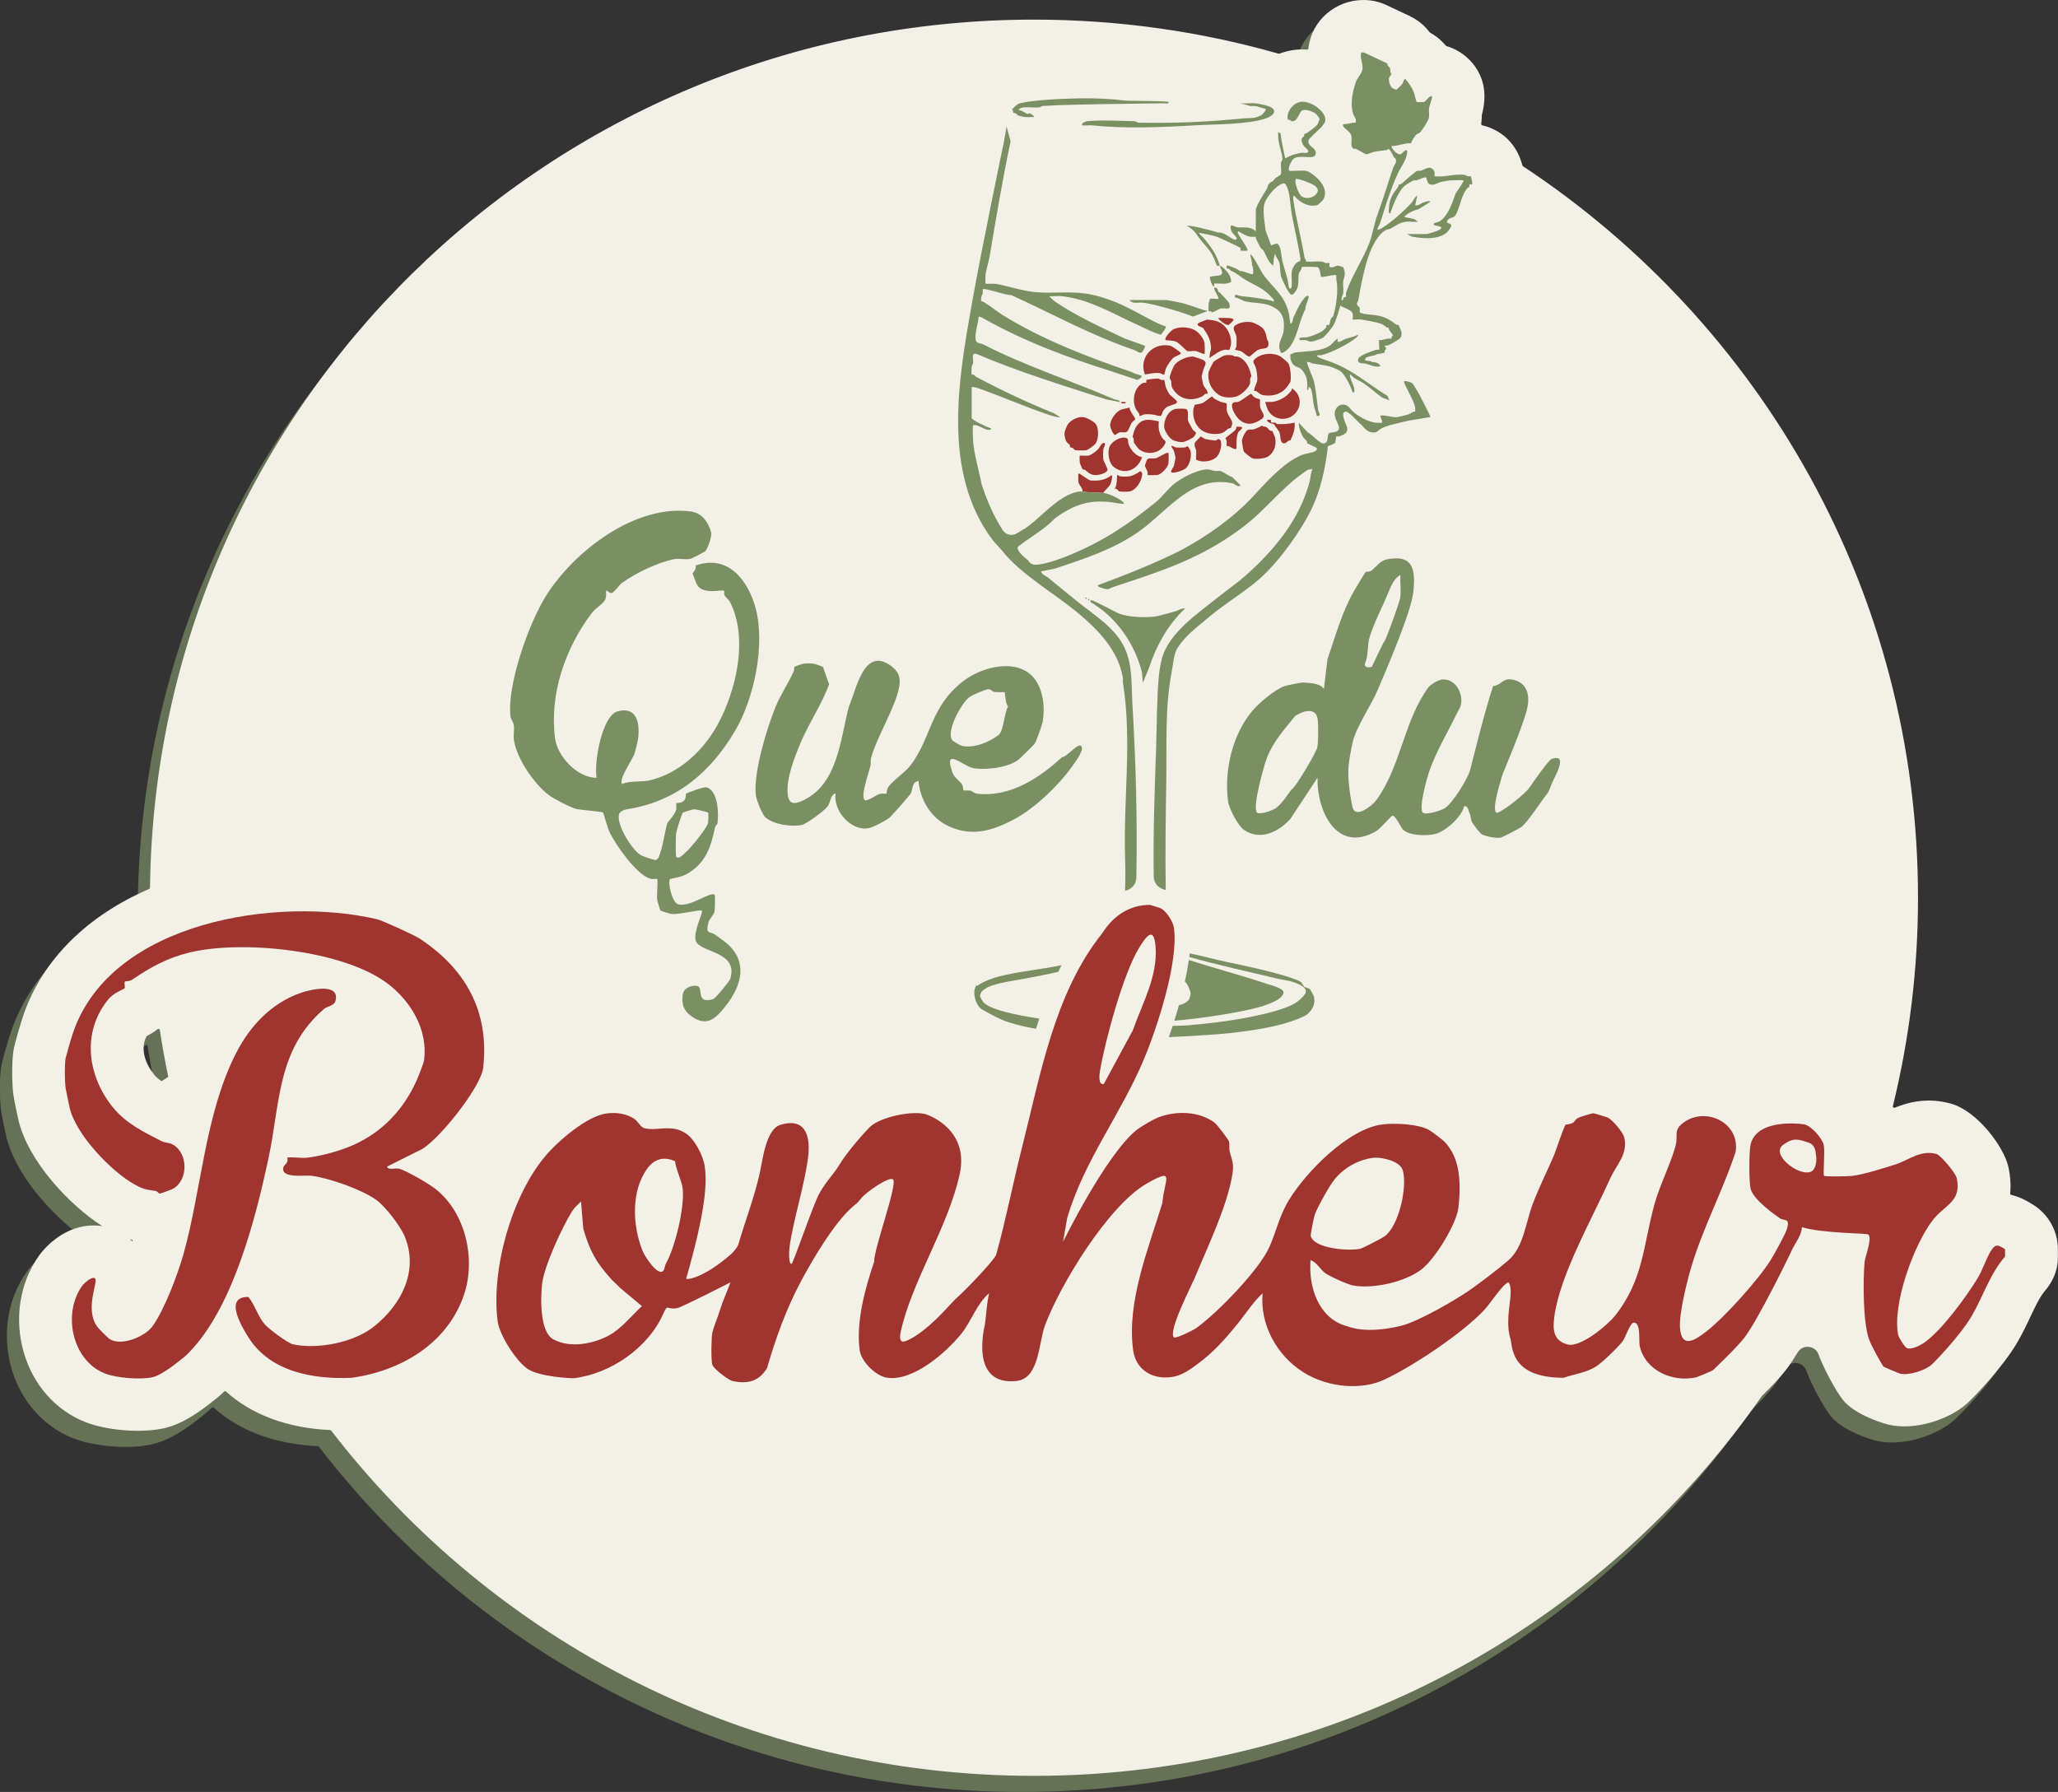 <svg width="178" height="155" viewBox="0 0 178 155" fill="none" xmlns="http://www.w3.org/2000/svg">
<rect x="0" y="0" width="178" height="155" fill="#333333" stroke="none"/>
<g clip-path="url(#clip0_50_757)">
<path d="M93.931 51.683C93.854 51.683 93.854 51.801 93.931 51.801C94.008 51.801 94.008 51.683 93.931 51.683Z" fill="white"/>
<path d="M93.931 56.332C91.384 56.332 89.311 54.272 89.311 51.742C89.311 50.637 89.71 49.571 90.437 48.738C91.314 47.731 92.588 47.152 93.931 47.152C96.478 47.152 98.552 49.212 98.552 51.742C98.552 52.847 98.152 53.913 97.426 54.746C96.549 55.753 95.275 56.332 93.931 56.332ZM93.931 47.271C92.623 47.271 91.381 47.835 90.525 48.818C89.819 49.63 89.43 50.669 89.43 51.742C89.43 54.206 91.451 56.213 93.931 56.213C95.24 56.213 96.482 55.649 97.338 54.666C98.043 53.854 98.433 52.816 98.433 51.742C98.433 49.278 96.412 47.271 93.931 47.271Z" fill="white"/>
<path d="M94.17 51.801C94.093 51.801 94.093 51.92 94.17 51.92C94.247 51.92 94.247 51.801 94.17 51.801Z" fill="white"/>
<path d="M94.17 56.451C91.623 56.451 89.549 54.391 89.549 51.861C89.549 50.756 89.949 49.69 90.675 48.853C91.552 47.846 92.826 47.271 94.166 47.271C96.714 47.271 98.787 49.331 98.787 51.861C98.787 52.965 98.387 54.032 97.661 54.868C96.784 55.876 95.51 56.451 94.17 56.451ZM94.17 47.389C92.865 47.389 91.623 47.954 90.766 48.937C90.058 49.749 89.668 50.787 89.668 51.861C89.668 54.325 91.689 56.332 94.17 56.332C95.475 56.332 96.717 55.767 97.573 54.785C98.282 53.973 98.671 52.934 98.671 51.861C98.671 49.397 96.65 47.389 94.17 47.389Z" fill="white"/>
<path d="M107.102 30.856C107.011 30.825 106.885 30.856 106.769 30.828C106.717 30.818 106.671 30.745 106.618 30.738C106.422 30.71 106.113 30.696 105.924 30.738C105.808 30.762 105.124 31.163 105.008 31.257C104.91 31.341 104.548 32.069 104.527 32.209C104.425 32.947 104.745 33.697 105.369 34.122C105.825 34.432 106.457 34.432 106.976 34.285C107.369 34.143 108.022 33.561 108.116 33.156C108.166 32.951 108.06 32.728 108.239 32.557C108.113 31.891 107.783 31.107 107.095 30.86L107.102 30.856ZM108.601 31.752C108.695 32.062 108.78 32.609 108.737 32.933C108.713 33.118 108.383 33.728 108.495 33.822C108.516 33.84 108.601 33.801 108.66 33.833C108.853 33.944 108.997 34.146 109.271 34.184C110.078 34.296 110.807 34.118 111.313 33.467C111.362 33.404 111.597 33.066 111.604 33.041C111.699 32.717 111.611 31.745 111.439 31.438C111.365 31.309 110.807 30.856 110.66 30.783C110.106 30.508 109.253 30.553 108.734 30.905C108.152 31.299 108.485 31.369 108.604 31.755L108.601 31.752ZM103.983 34.282C104.092 34.23 104.145 34.129 104.254 34.069C104.313 34.035 104.397 34.073 104.418 34.059C104.594 33.913 104.113 33.46 104.071 33.275C104.046 33.174 103.931 32.609 103.931 32.571C103.931 32.529 104.046 32.1 104.075 31.989C104.159 31.661 104.485 31.372 104.064 31.139C103.973 31.086 103.373 30.877 103.268 30.856C102.787 30.766 101.889 31.16 101.601 31.557C101.457 31.752 101.155 32.466 101.176 32.693C101.191 32.825 101.278 32.888 101.289 32.94C101.334 33.205 101.271 33.358 101.436 33.627C102.005 34.557 103.033 34.756 103.987 34.282H103.983ZM101.468 34.996C101.591 34.951 101.868 34.895 101.783 34.714C101.699 34.54 101.268 34.261 101.124 34.062C101.036 33.937 100.903 33.658 100.843 33.508C100.784 33.358 100.727 32.895 100.703 32.874C100.682 32.853 100.524 32.885 100.419 32.857C100.352 32.839 100.296 32.763 100.17 32.745C100.015 32.728 99.194 32.822 99.152 32.874C99.117 32.916 99.177 33.062 99.141 33.101C99.121 33.125 98.924 33.076 98.784 33.163C98.089 33.585 97.917 34.575 98.205 35.293C98.296 35.516 98.443 35.631 98.538 35.798C98.573 35.857 98.531 35.944 98.549 35.965C98.608 36.032 98.857 35.854 98.963 35.843C99.391 35.795 99.784 35.85 100.173 35.958C100.566 36.066 100.443 35.767 100.64 35.488C100.878 35.15 101.12 35.122 101.464 35L101.468 34.996ZM103.938 37.217C104.359 37.516 104.931 37.579 105.443 37.516C105.811 37.471 105.969 37.29 106.218 37.091C106.306 37.021 106.432 37.046 106.453 37.028C106.464 37.018 106.566 36.746 106.569 36.729C106.653 36.335 106.19 35.976 106.11 35.533C106.081 35.373 106.12 34.916 106.095 34.892C106.074 34.874 105.667 34.794 105.573 34.756C105.401 34.686 105.176 34.571 105.015 34.477C104.948 34.435 104.882 34.303 104.836 34.303C104.713 34.303 104.239 34.773 103.98 34.874C103.829 34.934 103.362 34.989 103.338 35.014C103.324 35.028 103.218 35.369 103.211 35.425C103.134 36.08 103.383 36.826 103.934 37.217H103.938ZM93.935 38.945C94.117 38.921 94.665 38.506 94.773 38.349C95.029 37.976 95.05 37.042 94.773 36.676C94.601 36.446 93.977 36.115 93.696 36.08C93.23 36.018 92.567 36.345 92.328 36.753C92.247 36.892 92.089 37.297 92.072 37.45C92.051 37.603 92.135 38.018 92.209 38.157C92.275 38.286 92.412 38.356 92.5 38.464C92.567 38.548 92.542 38.673 92.563 38.694C92.577 38.708 92.703 38.701 92.798 38.757C92.861 38.795 92.896 38.903 92.984 38.931C93.128 38.973 93.759 38.969 93.938 38.945H93.935ZM106.941 29.957C106.931 30.086 106.79 30.226 106.818 30.25C106.85 30.274 107.26 30.34 107.345 30.382C107.523 30.469 107.934 30.884 108.074 30.846C108.127 30.832 108.618 30.354 108.808 30.264C109.25 30.058 109.797 30.302 109.699 29.591C109.681 29.462 109.604 29.403 109.59 29.344C109.52 29.03 109.488 28.748 109.278 28.462C109.109 28.235 108.478 27.898 108.201 27.863C107.73 27.803 107.201 27.884 106.815 28.162C106.52 28.378 106.906 28.831 106.941 29.114C106.969 29.326 106.962 29.734 106.941 29.957ZM110.046 37.279C110.029 37.262 109.899 37.286 109.811 37.217C109.702 37.129 109.629 36.99 109.502 36.924C109.425 36.885 109.246 36.941 109.151 36.809C108.937 36.941 108.657 37.074 108.418 37.14C108.243 37.189 108.064 37.101 107.888 37.209C107.702 37.325 107.471 37.84 107.422 38.056C107.397 38.171 107.534 38.976 107.587 39.063C107.65 39.161 108.236 39.621 108.32 39.645C108.636 39.736 109.411 39.673 109.692 39.478C110.236 39.105 110.422 38.457 110.278 37.819C110.271 37.791 110.064 37.3 110.043 37.279H110.046ZM98.664 36.498C98.201 36.816 98.071 37.276 97.956 37.795C98.117 37.934 98.036 38.123 98.078 38.276C98.096 38.335 98.468 38.827 98.545 38.882C99.194 39.356 100.184 39.252 100.647 38.586C100.991 38.095 100.724 38.171 100.524 37.872C100.212 37.405 100.187 36.993 100.226 36.443C99.699 36.363 99.156 36.164 98.664 36.498ZM103.159 37.157C103.082 37.039 102.773 36.467 102.752 36.37C102.696 36.105 102.861 35.456 102.555 35.373C102.429 35.338 101.871 35.345 101.717 35.366C101.047 35.456 100.619 36.373 100.699 36.983C100.741 37.314 101.127 37.893 101.419 38.053C101.633 38.171 102.085 38.265 102.327 38.231C102.541 38.203 103.152 37.913 103.285 37.753C103.31 37.725 103.457 37.467 103.457 37.45C103.457 37.401 103.218 37.241 103.159 37.154V37.157ZM98.784 39.538C98.226 39.468 97.784 38.886 97.598 38.394C97.545 38.255 97.64 37.941 97.401 37.875C96.861 37.729 96.026 38.258 95.917 38.774C95.801 39.311 95.921 40.099 96.384 40.433C97.356 41.13 98.433 40.593 98.784 39.538ZM99.026 32.393C99.457 32.324 99.836 32.229 100.289 32.271C100.412 32.282 100.636 32.463 100.703 32.393C100.72 32.376 100.798 31.961 100.84 31.874C100.966 31.599 101.303 31.072 101.541 30.905C101.661 30.818 102.145 30.668 102.141 30.55C102.141 30.476 101.362 29.933 101.233 29.905C99.696 29.581 98.468 30.933 99.026 32.393ZM101.959 28.34C101.899 28.347 101.534 28.455 101.496 28.476C101.313 28.567 100.64 29.239 100.826 29.417C100.857 29.448 101.454 29.438 101.713 29.549C102.026 29.685 102.573 30.33 102.692 30.361C102.889 30.417 103.19 30.337 103.408 30.361C103.573 30.382 104.12 30.668 104.183 30.605C104.215 30.574 104.204 29.842 104.187 29.71C104.138 29.323 103.783 28.866 103.464 28.64C103.043 28.34 102.468 28.277 101.959 28.34ZM107.295 36.383C107.941 36.844 108.485 36.662 109.095 36.265C109.576 35.965 109.064 35.606 108.987 35.178C108.958 35.017 108.997 34.561 108.973 34.536C108.955 34.519 108.636 34.46 108.492 34.359C108.404 34.3 108.239 34.062 108.194 34.062C108.127 34.062 107.387 34.655 107.102 34.76C106.966 34.812 106.643 34.721 106.576 34.951C106.46 35.362 106.948 36.136 107.292 36.38L107.295 36.383ZM111.73 33.582C111.762 33.735 111.692 33.78 111.611 33.881C111.239 34.352 110.664 34.658 110.095 34.756C109.934 34.784 109.474 34.749 109.45 34.77C109.408 34.808 109.639 35.425 109.702 35.53C110.229 36.432 111.555 36.46 112.148 35.606C112.628 34.909 112.446 34.021 111.727 33.582H111.73ZM94.159 39.405C93.98 39.443 93.426 39.384 93.391 39.416C93.366 39.44 93.377 39.949 93.401 40.06C93.409 40.088 93.615 40.58 93.637 40.6C93.654 40.618 93.784 40.593 93.872 40.663C94.124 40.862 94.268 41.036 94.647 41.088C94.945 41.13 95.7 40.959 95.787 40.66C95.829 40.513 95.454 39.931 95.426 39.719C95.398 39.51 95.405 39.095 95.426 38.875C95.436 38.746 95.647 38.447 95.549 38.342C95.359 38.144 95.061 38.76 95.012 38.82C94.84 39.018 94.405 39.349 94.159 39.402V39.405ZM105.324 37.994C105.282 38.008 105.246 38.081 105.183 38.095C105.05 38.123 104.425 38.018 104.25 37.976C104.152 37.952 103.903 37.753 103.878 37.753C103.839 37.753 103.355 38.255 103.345 38.293C103.254 38.614 103.443 38.788 103.464 38.997C103.482 39.161 103.425 39.74 103.464 39.775C103.478 39.788 103.825 39.893 103.878 39.9C104.313 39.952 104.787 39.862 105.141 39.6C105.664 39.217 105.815 37.833 105.327 37.997L105.324 37.994ZM96.447 37.628C96.472 37.628 96.724 37.426 96.819 37.405C97.029 37.356 97.289 37.457 97.471 37.338C97.615 37.244 97.759 36.749 97.885 36.561C97.952 36.464 98.166 36.338 98.187 36.262C98.222 36.129 97.65 35.53 97.707 35.251C97.419 35.342 97.072 35.355 96.822 35.502C96.433 35.732 95.966 36.411 96.026 36.861C96.05 37.035 96.293 37.628 96.45 37.628H96.447ZM95.833 41.308C95.377 41.552 94.914 41.594 94.405 41.566C94.152 41.608 93.366 40.858 93.272 40.966C93.247 40.994 93.258 41.611 93.282 41.73C93.331 41.946 93.658 42.238 93.63 42.514C94.3 42.615 94.773 42.583 95.426 42.632C95.672 42.252 96.04 42.089 96.131 41.608C96.278 40.844 96.145 41.141 95.829 41.308H95.833ZM102.682 38.59C102.682 38.59 102.59 38.698 102.447 38.705C102.229 38.718 101.931 38.725 101.72 38.705C101.591 38.691 101.387 38.513 101.306 38.583C101.275 38.611 101.503 38.91 101.534 39.011C101.559 39.084 101.675 39.562 101.675 39.593C101.675 39.628 101.559 40.193 101.534 40.294C101.506 40.405 101.212 40.754 101.306 40.841C101.471 40.994 102.292 40.702 102.506 40.545C102.917 40.245 103.075 39.482 102.973 39.004C102.959 38.931 102.745 38.583 102.685 38.583L102.682 38.59ZM99.91 39.642C99.678 39.694 99.335 39.562 99.201 39.771C99.166 39.827 99.022 40.262 99.029 40.297C99.05 40.402 99.208 40.663 99.247 40.803C99.275 40.907 99.247 41.067 99.264 41.085C99.296 41.116 100.026 41.102 100.152 41.074C100.468 41.008 101.022 40.405 101.064 40.078C101.082 39.949 101.092 39.213 101.061 39.182C100.934 39.05 100.138 39.639 99.91 39.645V39.642ZM98.489 40.848C97.921 41.2 97.615 41.27 96.924 41.207C96.794 41.196 96.654 41.053 96.629 41.085C96.591 41.13 96.65 42.068 96.391 42.273C96.619 42.211 96.696 42.468 96.819 42.503C96.959 42.542 97.489 42.538 97.654 42.517C98.275 42.434 98.833 41.517 98.787 40.907C98.587 40.688 98.671 40.736 98.489 40.848ZM110.411 36.68C110.372 36.432 109.965 36.669 109.927 36.488C109.906 36.391 109.99 36.342 109.871 36.321C109.787 36.307 109.576 36.276 109.572 36.38C109.734 36.568 109.944 36.645 110.172 36.676L110.639 37.345C110.8 37.659 110.653 38.346 111.074 38.346C111.295 38.346 111.355 38.074 111.604 38.098C111.836 37.617 112.032 37.133 111.972 36.558C111.446 36.673 110.955 36.704 110.415 36.676L110.411 36.68ZM107.236 36.917C107.152 36.913 106.952 36.903 106.938 36.917C106.927 36.931 106.948 37.056 106.878 37.154C106.727 37.366 105.983 37.84 105.987 37.924C105.987 37.938 106.085 38.025 106.099 38.157C106.113 38.272 106.067 38.551 106.099 38.576C106.113 38.59 106.197 38.562 106.26 38.59C106.404 38.652 106.815 38.935 106.934 38.816C106.987 38.764 106.867 37.809 107.109 37.384C107.18 37.258 107.716 36.941 107.232 36.913L107.236 36.917ZM106.274 28.103C106.302 28.096 106.695 27.72 106.695 27.688C106.699 27.546 106.401 27.518 106.278 27.511C106.127 27.5 105.415 27.483 105.38 27.511C105.306 27.566 106.011 28.18 106.274 28.103ZM97.345 34.773C97.345 34.773 96.998 34.763 96.987 34.773C96.798 34.93 97.535 34.93 97.345 34.773ZM105.738 28.047C105.359 27.744 104.857 27.674 104.369 27.643C104.229 27.744 103.576 27.887 103.58 28.051C103.58 28.215 104.029 28.337 104.05 28.358C104.071 28.378 104.31 28.748 104.359 28.825C104.618 29.239 104.875 30.006 104.671 30.448L104.597 30.971C105.018 30.713 105.418 30.344 105.913 30.253C106.029 30.233 106.302 30.292 106.338 30.253C106.352 30.239 106.457 29.898 106.464 29.842C106.545 29.18 106.267 28.473 105.741 28.051L105.738 28.047Z" fill="white"/>
<path d="M95.429 47.163C95.31 47.163 95.191 47.159 95.072 47.149C94.9 47.135 94.745 47.131 94.594 47.128C94.163 47.114 93.63 47.096 92.945 46.992C91.233 46.734 89.879 45.553 89.332 44.026C89.149 43.692 88.946 43.239 88.826 42.684C88.749 42.329 88.658 41.751 88.679 41.078C88.651 41.033 88.623 40.984 88.595 40.935C88.437 40.726 88.279 40.485 88.139 40.207C87.732 39.409 87.391 38.067 87.549 36.868C87.679 35.889 88.135 34.909 88.384 34.484C89.475 32.62 91.64 31.47 93.791 31.55C93.879 31.463 93.973 31.379 94.068 31.299C94.079 31.288 94.093 31.278 94.103 31.267C94.187 31.198 94.275 31.135 94.363 31.072C94.486 29.79 94.994 28.556 95.865 27.552C96.275 27.075 96.752 26.671 97.271 26.34C97.945 25.416 98.812 24.744 99.457 24.426C100.026 24.144 100.885 23.911 101.391 23.848C101.391 23.848 101.394 23.848 101.398 23.848C101.538 23.831 101.675 23.817 101.815 23.81C102.015 23.712 102.226 23.621 102.454 23.538C103.029 23.273 103.657 23.127 104.296 23.116C105.078 22.928 105.871 22.938 106.643 23.001C107.145 23.039 107.646 23.151 108.127 23.325C108.341 23.332 108.558 23.35 108.773 23.377C110.081 23.541 111.937 24.419 112.948 25.779C113.404 26.392 113.663 26.991 113.821 27.476C114.376 27.904 115.014 28.507 115.425 29.236C115.839 29.971 116.077 30.891 116.165 31.79C116.491 32.337 116.73 32.937 116.863 33.564C117.109 34.718 116.993 35.927 116.547 37.021C116.502 38.286 116.095 39.3 115.719 40.074C115.253 41.04 114.47 41.782 113.537 42.214C113.46 42.259 113.383 42.301 113.306 42.343C113.007 42.667 112.671 42.96 112.295 43.218C110.667 44.333 108.439 44.406 107.053 44.005C106.952 43.974 106.846 43.939 106.745 43.901C106.173 44.159 105.559 44.326 104.931 44.406C104.046 44.971 102.79 45.438 101.482 45.438H101.447C100.615 46.257 99.541 46.846 98.275 47.016C98.229 47.023 97.426 47.128 96.524 47.041C96.173 47.128 95.805 47.173 95.436 47.173L95.429 47.163ZM89.09 42.089C89.09 42.089 89.09 42.092 89.09 42.096C89.09 42.096 89.09 42.092 89.09 42.089ZM91.766 34.993C91.581 35.118 91.437 35.254 91.317 35.383C91.444 35.321 91.57 35.265 91.693 35.216C91.714 35.143 91.738 35.066 91.766 34.993ZM94.216 31.578H94.254C94.268 31.553 94.282 31.529 94.3 31.501C94.272 31.525 94.244 31.553 94.216 31.578Z" fill="white"/>
<path d="M174.849 105.635C174.474 105.394 173.807 104.969 172.906 104.746C172.849 104.732 172.811 104.68 172.814 104.624C172.877 103.937 172.839 103.174 172.656 102.331C172.285 100.623 169.986 97.501 167.692 96.856C165.671 96.288 163.997 96.73 162.829 97.208C162.738 97.246 162.643 97.166 162.668 97.068C164.082 91.294 164.839 85.258 164.839 79.051C164.839 52.641 151.265 29.382 130.673 15.773C130.648 15.756 130.631 15.735 130.624 15.707C130.427 14.958 130.048 14.111 129.329 13.41C129.329 13.41 129.329 13.41 129.326 13.407C128.94 13.034 128.217 12.48 127.157 12.236C127.094 12.222 127.056 12.163 127.063 12.1C127.098 11.828 127.112 11.584 127.112 11.375C127.112 11.368 127.112 11.358 127.112 11.351C127.617 9.469 127.284 7.89 126.115 6.646C125.55 6.047 124.838 5.611 124.056 5.377C124.035 5.37 124.017 5.36 124.003 5.343C123.901 5.228 123.8 5.12 123.694 5.011C123.379 4.694 123.024 4.426 122.638 4.217C122.624 4.21 122.614 4.199 122.603 4.189C122.168 3.607 121.589 3.123 120.895 2.792L118.888 1.844C118.26 1.547 117.575 1.394 116.877 1.394H116.867C114.46 1.394 112.383 3.161 112.113 5.538C112.113 5.552 112.113 5.562 112.109 5.576C112.102 5.639 112.046 5.684 111.983 5.681C111.593 5.656 111.197 5.667 110.811 5.722C110.393 5.782 109.986 5.89 109.593 6.036C109.569 6.047 109.544 6.047 109.52 6.036C102.801 4.119 95.707 3.091 88.37 3.091C46.432 3.091 12.385 36.628 11.915 78.176C11.915 78.221 11.887 78.267 11.841 78.284C6.466 80.612 2.667 84.369 0.996 89.105C0.821 89.597 0.189 91.674 0.098 92.304C-0.053 93.367 -0.028 95.047 0.084 95.999C0.154 96.535 0.509 98.166 0.512 98.18C1.34 101.867 5.038 105.697 7.789 107.454C7.449 107.398 7.098 107.381 6.74 107.402C4.21 107.548 2.631 109.569 2.337 109.973C0.639 112.326 0.144 115.487 1.01 118.428C1.835 121.216 3.772 123.394 6.322 124.401C7.55 124.886 9.277 125.154 10.87 125.154C11.659 125.154 12.413 125.088 13.055 124.949C14.743 124.586 16.195 123.516 17.536 122.453L17.673 122.345C17.894 122.171 18.118 121.965 18.329 121.76C18.374 121.715 18.445 121.715 18.49 121.76C20.711 123.767 23.792 124.914 27.497 125.092C27.532 125.092 27.563 125.109 27.584 125.137C41.555 143.287 63.579 155 88.36 155C114.47 155 137.522 141.997 151.317 122.157C151.321 122.15 151.324 122.147 151.331 122.14C152.149 121.335 152.945 120.502 153.475 119.805C153.759 119.432 154.082 118.937 154.426 118.372C154.872 117.634 155.973 117.769 156.247 118.588C156.247 118.595 156.25 118.602 156.254 118.609C156.507 119.369 157.735 121.861 158.524 122.694C159.734 123.966 162.25 124.618 162.264 124.621C164.657 125.168 167.502 124.137 168.969 122.882C169.576 122.363 172.137 119.69 173.39 117.56C173.856 116.769 174.232 115.975 174.562 115.274C174.983 114.386 175.379 113.549 175.804 113.058C176.498 112.253 176.93 111.259 176.93 110.2V109.44C176.93 107.9 176.14 106.464 174.835 105.628L174.849 105.635ZM12.294 94.361C11.575 93.493 11.024 92.151 11.62 91.043C11.631 91.018 11.652 91.001 11.673 90.991C11.915 90.869 12.234 90.687 12.575 90.415C12.648 90.356 12.757 90.395 12.771 90.489C12.978 91.851 13.224 93.204 13.501 94.542L12.922 94.915C12.662 94.734 12.445 94.552 12.287 94.361H12.294ZM10.424 108.646C10.424 108.646 10.424 108.66 10.42 108.667C10.41 108.701 10.403 108.733 10.392 108.768C10.326 108.701 10.252 108.642 10.182 108.579C10.266 108.604 10.347 108.625 10.427 108.646H10.424Z" fill="#657256"/>
<path d="M175.902 104.241C175.526 104 174.86 103.575 173.958 103.352C173.902 103.338 173.863 103.286 173.867 103.23C173.93 102.543 173.891 101.78 173.709 100.937C173.337 99.229 171.039 96.107 168.744 95.462C166.723 94.894 165.05 95.336 163.882 95.814C163.79 95.852 163.696 95.772 163.72 95.674C165.134 89.9 165.892 83.864 165.892 77.657C165.892 51.247 152.317 27.988 131.726 14.379C131.701 14.362 131.683 14.341 131.676 14.313C131.48 13.564 131.101 12.717 130.382 12.016C130.382 12.016 130.382 12.016 130.378 12.013C129.992 11.64 129.27 11.086 128.21 10.842C128.147 10.828 128.108 10.769 128.115 10.706C128.15 10.434 128.164 10.19 128.164 9.981C128.164 9.974 128.164 9.964 128.164 9.957C128.67 8.075 128.336 6.496 127.168 5.252C126.603 4.653 125.891 4.217 125.108 3.983C125.087 3.976 125.07 3.966 125.056 3.949C124.954 3.834 124.852 3.725 124.747 3.617C124.431 3.3 124.077 3.032 123.691 2.823C123.677 2.816 123.666 2.805 123.656 2.795C123.221 2.213 122.642 1.729 121.947 1.397L119.94 0.45C119.319 0.153 118.632 0 117.937 0H117.926C115.519 0 113.442 1.767 113.172 4.144C113.172 4.158 113.172 4.168 113.169 4.182C113.162 4.245 113.106 4.29 113.042 4.287C112.653 4.262 112.257 4.273 111.871 4.328C111.453 4.388 111.046 4.496 110.653 4.642C110.629 4.653 110.604 4.653 110.579 4.642C103.861 2.725 96.766 1.697 89.43 1.697C47.492 1.697 13.445 35.234 12.975 76.782C12.975 76.827 12.947 76.873 12.901 76.89C7.526 79.218 3.726 82.975 2.056 87.711C1.881 88.203 1.249 90.28 1.158 90.91C1.007 91.973 1.032 93.653 1.144 94.605C1.214 95.141 1.568 96.772 1.572 96.786C2.4 100.473 6.098 104.303 8.849 106.06C8.508 106.004 8.157 105.987 7.8 106.008C5.27 106.154 3.691 108.175 3.396 108.579C1.698 110.932 1.203 114.093 2.07 117.034C2.895 119.822 4.831 122 7.382 123.007C8.61 123.492 10.336 123.76 11.929 123.76C12.719 123.76 13.473 123.694 14.115 123.555C15.803 123.192 17.255 122.122 18.595 121.059L18.732 120.951C18.953 120.777 19.178 120.571 19.388 120.366C19.434 120.321 19.504 120.321 19.55 120.366C21.771 122.373 24.851 123.52 28.556 123.697C28.591 123.697 28.623 123.715 28.644 123.743C42.615 141.893 64.638 153.606 89.419 153.606C115.53 153.606 138.581 140.603 152.377 120.763C152.38 120.756 152.384 120.753 152.391 120.746C153.208 119.941 154.005 119.108 154.535 118.411C154.819 118.038 155.142 117.543 155.486 116.978C155.931 116.24 157.033 116.375 157.306 117.194C157.306 117.201 157.31 117.208 157.313 117.215C157.566 117.975 158.794 120.467 159.584 121.3C160.794 122.572 163.31 123.224 163.324 123.227C165.717 123.774 168.562 122.743 170.029 121.488C170.636 120.969 173.197 118.296 174.449 116.166C174.916 115.375 175.291 114.581 175.621 113.88C176.042 112.991 176.439 112.155 176.863 111.664C177.558 110.859 177.989 109.865 177.989 108.806V108.046C177.989 106.506 177.2 105.07 175.895 104.234L175.902 104.241ZM13.347 92.966C12.627 92.099 12.076 90.757 12.673 89.649C12.684 89.624 12.704 89.607 12.726 89.597C12.968 89.475 13.287 89.293 13.627 89.022C13.701 88.962 13.81 89.001 13.824 89.095C14.031 90.457 14.276 91.809 14.553 93.148L13.975 93.521C13.715 93.339 13.497 93.158 13.34 92.966H13.347ZM11.476 107.252C11.476 107.252 11.476 107.266 11.473 107.273C11.463 107.307 11.456 107.339 11.445 107.374C11.378 107.307 11.305 107.248 11.234 107.185C11.319 107.21 11.399 107.231 11.48 107.252H11.476Z" fill="#F2F0E7"/>
<path d="M52.432 51.108C52.383 51.167 52.506 51.606 52.299 51.941C52.092 52.275 51.464 52.652 51.183 53.025C48.885 56.074 47.517 60.012 48.004 63.856C48.201 65.403 49.93 67.296 51.6 67.271C51.358 66.02 52.057 61.911 53.407 61.532C55.067 61.068 55.351 62.521 55.197 63.856C55.172 64.069 54.948 64.985 54.881 65.184C54.716 65.679 53.474 67.442 53.807 67.815C54.502 67.501 55.446 67.662 56.123 67.512C58.688 66.944 60.821 64.95 62.049 62.713C63.677 59.751 64.737 55.234 63.154 52.098C63.031 51.85 62.803 51.728 62.663 51.484C62.589 51.359 62.677 51.16 62.631 51.111C62.48 50.941 60.8 51.509 60.284 50.568C60.211 50.435 59.909 49.651 59.909 49.599C59.909 49.529 60.27 49.247 60.161 48.919C62.947 47.916 64.705 50.16 65.365 52.645C66.193 55.757 65.242 60.364 63.607 63.163C61.474 66.811 58.474 69.345 54.221 70C53.958 70.042 53.607 70.192 53.541 70.422C53.288 71.314 54.684 73.565 55.46 73.99C55.611 74.074 56.642 74.409 56.705 74.391C56.99 74.315 57.049 73.938 57.127 73.708C57.372 72.966 57.491 71.997 57.698 71.265C57.755 71.067 58.302 70.572 58.463 70.105C58.544 69.871 58.456 69.523 58.512 69.47C58.562 69.425 58.979 69.505 59.207 69.195C59.354 68.996 59.298 68.697 59.344 68.651C59.407 68.585 60.877 68.031 61.112 68.101C62.102 68.394 62.179 70.342 62.056 71.21C62.038 71.328 61.873 71.425 61.849 71.551C61.474 73.297 61.035 74.712 59.337 75.632C58.842 75.9 58.007 75.991 57.955 76.04C57.726 76.252 58.116 78.072 58.653 78.218C59.716 78.507 61.459 77.05 61.814 77.406C61.867 77.458 61.846 78.636 61.786 78.887C61.726 79.138 61.347 79.514 61.284 79.758C60.996 80.87 61.41 80.542 61.817 80.821C62.07 80.995 62.73 81.48 62.919 81.647C64.701 83.236 64.133 85.272 62.779 86.993C61.926 88.081 61.168 88.833 59.877 87.955C59.154 87.464 58.93 86.889 59.049 86.028C59.158 85.258 60.249 85.153 60.431 85.348C60.768 85.711 60.27 86.815 61.66 86.429C61.888 86.366 63.109 84.86 63.172 84.644C63.87 82.222 60.474 82.421 60.172 81.361C59.947 80.57 60.846 78.904 60.709 78.772C60.572 78.639 58.719 79.131 58.077 79.054C57.947 79.04 57.165 78.796 57.13 78.761C57.095 78.727 56.853 77.946 56.835 77.821C56.793 77.444 56.93 76.113 56.842 76.033C56.8 75.994 56.439 76.075 56.193 75.991C55.018 75.597 53.313 73.158 52.741 72.022C52.541 71.628 52.218 70.345 52.151 70.279C52.067 70.199 50.211 70.059 49.839 69.972C49.373 69.861 47.874 69.084 47.464 68.77C46.183 67.787 44.734 65.672 44.461 64.083C44.38 63.619 44.499 63.149 44.44 62.734C44.394 62.417 44.173 62.236 44.145 61.932C43.871 59.186 45.717 53.955 47.222 51.544C49.632 47.689 54.948 43.591 59.747 44.242C60.733 44.375 61.267 45.176 61.509 46.058C61.593 46.368 61.203 47.515 60.986 47.686C60.842 47.797 59.849 48.306 59.712 48.337C59.263 48.438 58.744 48.278 58.351 48.355C56.955 48.627 54.983 49.55 53.807 50.418C53.513 50.634 53.246 51.094 52.983 51.258C52.72 51.422 52.523 50.996 52.435 51.101L52.432 51.108ZM61.249 70.289C61.203 70.248 60.203 69.986 60 70.004C59.877 70.014 59.084 70.262 59.049 70.296C58.983 70.363 58.505 71.868 58.481 72.06C58.442 72.367 58.421 74.05 58.491 74.123C58.716 74.367 59.147 73.855 59.319 73.712C59.726 73.377 61.123 71.638 61.228 71.223C61.277 71.025 61.284 70.317 61.249 70.286V70.289Z" fill="#7A9063"/>
<path d="M124.859 58.771C125.884 58.771 126.501 59.897 126.378 60.845C126.336 61.176 126.108 61.49 125.961 61.8C125.224 63.33 124.242 64.961 123.649 66.627C123.417 67.278 122.687 69.913 123.059 70.286C123.294 70.523 124.614 70.139 124.996 69.882C125.687 69.408 126.957 67.355 127.168 66.56C127.245 66.268 128.42 61.479 129.14 59.343C129.905 59.252 129.964 58.587 130.901 58.799C132.031 59.057 132.311 60.043 132.129 61.078C131.873 62.535 129.982 66.85 129.919 67.101C129.757 67.721 129.041 69.861 129.403 70.286C129.603 70.519 132.069 68.554 132.301 68.097C132.592 67.679 133.932 65.728 134.231 65.633C134.599 65.515 135.017 65.501 134.922 66.045C134.796 66.749 134.36 67.352 134.129 68C133.883 68.693 133.848 68.561 133.41 69.195C133.066 69.697 131.989 71.244 131.61 71.52C131.413 71.662 129.964 72.415 129.792 72.454C129.431 72.537 128.526 72.339 128.178 72.178C128.017 72.105 127.407 71.286 127.319 71.115C127.189 70.861 127.228 70.624 127.15 70.46C127.01 70.157 126.989 69.669 126.638 69.735C126.403 70.701 124.943 72.011 123.989 72.171C123.252 72.293 121.954 72.283 121.389 71.798C121.154 71.6 120.726 70.554 120.435 70.554C120.337 70.554 119.393 71.68 119.025 71.892C115.642 73.851 113.881 70.178 113.955 67.268L111.611 70.829C110.593 71.959 109.004 72.743 107.604 71.791C107.078 71.436 106.306 69.948 106.222 69.331C105.86 66.696 106.58 63.556 108.299 61.511C108.888 60.807 110.239 59.66 111.088 59.35C111.274 59.284 112.548 59.019 112.72 59.036C113.116 59.071 114.169 59.057 114.506 59.597L114.814 57.029C115.491 55.063 116.074 52.91 117.123 51.104C117.288 50.822 118.042 49.55 118.109 49.48C118.158 49.431 118.449 49.487 118.642 49.334C119.007 49.045 119.393 48.501 119.905 48.393C122.249 47.898 122.456 49.282 122.235 51.254C122.042 52.965 119.951 57.816 119.151 59.698C118.604 60.988 117.298 62.887 117.011 64.145C116.877 64.724 116.716 65.557 116.649 66.153C116.498 67.561 116.923 69.603 116.993 69.861C117.253 70.819 118.681 69.707 119.056 69.188C121.2 66.222 121.407 62.333 123.572 59.42C123.645 59.319 124.347 58.764 124.849 58.764L124.859 58.771ZM119.733 55.481C119.884 55.352 121.042 52.087 121.098 51.766C121.21 51.122 121.081 50.4 121.126 49.742C120.596 49.968 120.267 50.787 120.063 51.289C119.537 52.578 118.853 53.823 118.456 55.123C118.256 55.781 118.365 56.645 118.098 57.283C117.912 57.733 118.298 57.761 118.646 57.688C118.646 57.688 119.639 55.565 119.733 55.481ZM111.762 68.247C112.12 67.993 113.832 65.111 113.934 64.647C114.035 64.184 114.035 62.72 113.965 62.201C113.821 61.145 112.699 61.479 112.025 61.925C111.092 63.086 110.137 64.124 109.586 65.532C109.295 66.282 108.302 69.868 108.72 70.286C108.93 70.499 110.064 70.115 110.379 69.882C110.997 69.422 111.558 68.39 111.762 68.247Z" fill="#7A9063"/>
<path d="M74.764 69.192C74.943 69.38 75.764 68.78 76.048 68.683C76.283 68.603 76.634 68.683 76.683 68.634C76.715 68.603 76.666 68.313 76.823 68.09C77.273 67.449 78.273 66.836 78.767 66.181C80.574 63.79 80.423 61.155 83.314 58.914C84.963 57.635 88.118 56.848 89.525 58.775C90.251 59.772 90.391 61.246 90.181 62.448C90.142 62.668 89.644 64.069 89.531 64.267C89.447 64.414 88.202 65.64 88.009 65.769C87.09 66.397 85.363 66.609 84.269 66.459C83.335 66.33 81.613 64.539 82.346 66.728C82.546 67.32 82.914 67.435 83.184 67.815C83.342 68.035 83.293 68.324 83.325 68.359C83.374 68.411 83.735 68.334 83.971 68.4C84.132 68.446 84.251 68.62 84.546 68.655C87.384 68.962 89.872 67.313 91.861 65.49C92.286 65.49 93.219 64.222 93.517 64.536C93.791 64.821 93.11 65.748 92.931 66.01C91.777 67.718 89.644 69.815 87.826 70.802C85.83 71.886 83.96 72.457 81.827 71.349C80.448 70.634 79.564 69.094 79.448 67.547C78.83 67.658 78.981 68.261 78.767 68.651C78.701 68.77 77.129 70.561 76.967 70.697C76.634 70.979 75.56 71.54 75.15 71.628C73.666 71.952 72.034 70.147 72.276 68.638C71.852 68.658 71.841 69.383 71.592 69.739C71.329 70.115 69.747 71.272 69.357 71.352C68.442 71.547 66.919 71.314 66.203 70.701C65.919 70.457 65.424 69.178 65.375 68.784C65.136 66.895 66.326 62.992 67.08 61.141C67.501 60.106 68.196 59.078 68.659 58.043C68.722 57.907 68.67 57.722 68.705 57.684C68.729 57.656 69.371 57.43 69.406 57.423C69.733 57.367 70.14 57.367 70.466 57.423C70.505 57.43 71.143 57.656 71.168 57.684C71.224 57.74 71.575 58.9 71.719 59.158C71.097 60.904 70.003 62.465 69.287 64.156C68.736 65.459 67.954 67.404 68.14 68.78C68.27 69.746 68.964 69.495 69.627 69.15C72.494 67.669 72.683 63.877 73.42 61.134C74.069 59.604 74.711 55.987 76.978 57.534C77.697 58.026 77.932 58.573 77.771 59.43C77.441 61.187 75.908 63.598 75.35 65.518C75.283 65.752 75.343 66.024 75.283 66.271C75.146 66.825 74.427 68.826 74.767 69.181L74.764 69.192ZM86.897 59.883C86.858 59.845 86.251 59.894 85.967 59.848C85.823 59.824 85.697 59.566 85.412 59.622C85.17 59.667 84.079 60.124 83.858 60.287C83.156 60.803 81.83 63.225 82.343 63.995C82.427 64.124 83.065 64.487 83.199 64.515C84.248 64.741 85.521 64.208 86.353 63.588C86.819 63.243 86.837 61.706 87.191 61.113C86.939 60.845 86.939 59.928 86.893 59.883H86.897Z" fill="#7A9063"/>
<path d="M112.72 118.686C110.436 117.261 108.951 114.556 109.208 111.859C108.408 112.601 107.808 113.546 107.127 114.396C105.92 115.902 104.899 117.003 103.657 117.923C102.647 118.672 101.987 119.146 100.773 119.146C99.356 119.146 98.212 118.268 98.008 116.794C97.433 112.622 99.335 107.98 100.538 104.049C100.699 102.003 101.717 100.923 99.177 102.38C95.868 104.276 91.724 111.078 90.395 114.605C89.819 116.135 89.91 119.233 87.921 119.449C83.781 119.899 85.177 114.654 85.195 114.521C85.314 113.619 85.342 112.762 85.553 111.862C84.507 112.727 83.995 114.316 83.156 115.354C81.83 117.003 78.981 119.481 76.753 119.174C75.757 119.038 74.494 117.783 74.357 116.794C74.02 114.344 74.834 111.409 75.609 109.127C75.564 108.074 77.648 102.442 77.245 102.024C76.925 101.693 74.88 103.164 74.518 103.61C74.02 104.223 74.217 103.965 73.725 104.398C72.136 105.798 70.329 108.865 69.294 110.796C68.01 113.19 67.098 115.727 66.343 118.338C65.652 119.481 64.677 119.732 63.372 119.456C62.989 119.376 61.705 118.383 61.607 118.038C61.491 117.641 61.516 115.679 61.617 115.232C61.705 114.842 62.087 113.919 62.263 113.337C62.509 112.528 62.895 111.713 63.182 110.918C63.182 110.918 58.983 113.072 58.561 113.152C57.677 113.316 57.755 112.744 57.397 113.574C56.095 116.571 52.832 118.822 49.643 119.209C49.499 119.226 46.629 119.111 45.604 118.383C44.58 117.655 43.194 115.462 43.039 114.264C42.471 109.782 44.254 103.432 47.197 99.961C48.292 98.668 50.794 96.521 52.467 96.309C53.306 96.201 54.186 96.316 54.881 96.79C55.151 96.974 55.425 97.494 55.691 97.57C56.835 97.894 58.042 97.166 59.354 98.058C60.105 98.57 60.846 100.024 60.958 100.909C61.151 102.418 61.032 104.725 59.347 110.601C59.46 110.716 60.898 110.507 63.179 108.527C63.414 108.322 63.786 107.9 63.863 107.628C64.452 105.61 65.245 103.558 65.701 101.515C65.968 100.324 66.235 97.671 67.515 97.288C69.617 96.657 70.105 98.191 69.905 99.978C69.631 102.415 68.624 105.419 68.284 107.889C68.245 108.179 68.196 109.329 68.456 109.329C68.603 109.329 70.315 104.199 70.894 103.178C71.473 102.157 72.171 101.477 72.599 100.749C73.283 99.595 74.981 97.699 75.315 97.413C76.248 96.615 78.739 96.089 79.929 96.344C80.504 96.466 83.83 97.8 83.006 101.561C81.988 106.206 78.883 110.744 77.901 115.215C77.809 115.637 77.774 116.222 78.36 115.989C79.68 115.466 81.241 113.894 82.206 112.817C82.392 112.608 82.788 112.214 82.999 112.03C83.553 111.542 86.04 108.963 86.167 108.506C87.005 105.488 87.612 102.338 88.388 99.285C89.967 93.054 91.198 85.899 95.307 80.759C95.486 80.535 96.703 78.27 99.454 78.27C99.503 78.27 100.338 78.539 100.384 78.559C100.889 78.81 101.461 79.71 101.538 80.267C101.941 83.198 100.113 88.823 98.924 91.66C96.952 96.365 93.707 100.477 92.296 105.391L91.942 107.419C91.942 107.419 95.636 99.884 98.32 97.727C98.629 97.48 99.738 96.828 100.134 96.671C101.678 96.058 103.685 96.096 105.046 97.1C105.253 97.253 106.246 98.567 106.292 98.72C106.369 98.985 106.288 99.302 106.359 99.606C106.534 100.327 106.741 100.578 106.601 101.512C106.183 104.237 104.478 107.778 103.397 110.392C103.061 111.207 101.012 115.138 101.527 115.675C101.671 115.825 103.187 115.072 103.45 114.887C105.239 113.615 108.92 109.841 109.793 107.858C110.376 106.541 110.657 105.157 111.474 103.812C112.948 101.39 116.614 97.626 119.572 97.257C120.614 97.124 122.687 97.222 123.589 97.734C123.775 97.839 124.779 98.564 125.028 98.846C126.056 100.027 126.445 101.627 126.147 104.422C125.993 105.865 124.112 108.914 122.94 109.806C121.53 110.883 118.821 111.497 117.06 111.197C116.586 111.117 115.049 110.423 114.625 110.123C114.2 109.824 113.891 109.169 113.351 109.008C113.162 111.273 114.018 113.995 116.421 114.689C116.776 114.79 118.098 115.403 121.147 114.689C122.649 114.337 126.126 112.329 127.41 111.388C128.389 110.671 129.536 109.813 130.455 109.019C131.789 107.869 131.961 105.736 132.568 104.136C133.115 102.693 133.841 101.257 134.406 99.93C134.585 99.508 135.255 97.434 135.417 97.281C135.448 97.25 135.792 97.267 136.045 97.117C136.195 97.03 136.276 96.779 136.553 96.664C136.718 96.594 137.704 96.291 137.799 96.291C137.866 96.291 138.971 96.622 139.048 96.661C139.497 96.884 140.381 97.94 140.49 98.403C140.823 99.836 139.788 100.777 139.279 101.913C137.722 105.387 134.901 110.301 134.431 113.919C134.283 115.044 134.367 115.964 135.581 116.292C136.676 116.588 139.037 114.64 139.715 113.772C142.167 110.643 142.111 107.729 143.107 104.126C143.546 102.533 144.623 100.393 144.953 98.975C145.139 98.177 144.714 97.762 145.619 97.096C147.546 95.681 150.538 97.131 150.11 99.654C149.023 102.948 147.293 106.213 146.304 109.52C145.921 110.799 145.202 113.654 145.307 114.88C145.455 116.651 146.56 115.961 147.546 115.198C149.149 113.964 152.068 110.712 153.138 109.008C153.44 108.531 154.44 106.715 154.559 106.293C154.836 105.311 154.338 105.645 153.928 105.366C153.608 105.147 151.616 103.77 151.405 102.787C151.272 102.164 151.272 99.658 151.405 99.034C151.805 97.159 154.472 97.041 156.019 97.25C156.629 97.333 157.615 98.459 157.738 99.034C157.861 99.609 157.657 101.596 157.766 101.704C157.85 101.787 159.798 101.756 160.173 101.714C161.127 101.613 162.969 101.031 163.959 100.714C165.071 100.358 166.12 99.431 167.492 99.818C167.857 99.919 169.148 101.47 169.239 101.892C169.685 103.944 168.218 104.199 167.19 105.513C165.531 107.628 163.629 112.884 164.183 115.487C164.229 115.696 164.748 116.557 164.962 116.619C165.369 116.734 166.06 116.389 166.401 116.156C167.916 115.117 170.043 112.2 171.028 110.597C171.474 109.876 171.748 108.938 172.172 108.241C172.604 107.538 172.828 107.677 173.421 108.053V108.688C172.099 110.2 171.506 112.19 170.506 113.884C169.544 115.515 167.33 117.815 167.043 118.062C166.467 118.554 165.092 118.989 164.345 118.819C164.267 118.801 162.948 118.254 162.896 118.195C162.832 118.128 161.861 116.463 161.636 115.794C161.131 114.278 161.131 110.852 161.271 109.151C161.303 108.74 161.955 107.13 161.601 106.781C161.482 106.663 157.657 106.691 155.85 106.147C155.822 106.9 155.222 107.555 154.928 108.245C154.777 108.597 152.051 114.166 150.9 115.672C150.167 116.63 148.244 118.425 148.167 118.512C148.114 118.571 146.795 119.115 146.714 119.132C144.672 119.592 142.314 118.564 141.823 116.435C141.728 116.027 141.946 114.389 141.314 114.403C140.985 114.41 140.599 115.672 140.36 115.996C139.985 116.504 138.609 117.829 138.08 118.174C137.199 118.752 136.209 118.822 135.255 119.174C130.554 119.174 130.841 116.424 130.641 115.801C130.319 114.807 130.466 113.588 130.624 112.35C130.666 112.012 130.729 111.134 130.452 110.911C129.887 111.179 128.926 112.723 128.382 113.302C126.477 115.334 122.245 118.153 119.751 119.327C117.884 120.209 114.997 120.115 112.713 118.69L112.72 118.686ZM95.468 93.768L97.98 89.119C98.812 86.763 100.152 84.432 99.945 81.863C99.798 80.027 99.092 81.055 98.503 82.02C97.145 84.244 95.577 90.046 95.138 92.642C95.093 92.914 94.959 93.869 95.468 93.765V93.768ZM156.492 98.853C155.524 98.539 155.159 98.372 154.258 98.999C153.079 99.815 155.479 101.672 156.5 101.386C157.082 101.31 157.145 100.313 157.078 99.996C157.022 99.738 157.103 99.139 156.492 98.853ZM58.389 100.442C57.463 100.027 56.639 100.195 55.997 101.062C54.569 102.997 54.699 105.99 55.565 108.165C55.765 108.67 56.495 109.737 56.958 109.953C57.505 110.211 57.453 109.555 57.59 109.311C58.393 107.889 59.232 104.422 59.046 102.798C58.972 102.143 58.46 101.156 58.386 100.439L58.389 100.442ZM118.996 100.135C118.432 100.135 116.698 100.466 115.428 102.007C115.018 102.505 113.927 104.45 113.716 105.067C113.632 105.318 113.334 106.785 113.372 106.921C113.688 108.011 116.653 108.228 117.646 108.015C117.849 107.97 119.523 107.109 119.758 106.938C121.003 106.028 121.74 102.655 121.333 101.24C121.095 100.407 119.561 100.132 119 100.132L118.996 100.135ZM52.818 110.587C51.516 109.137 51.014 108.193 50.446 106.269L50.253 103.924C49.98 104.192 49.702 104.429 49.492 104.756C48.632 106.109 47.057 109.534 46.885 111.054C46.748 112.27 46.678 115.194 47.843 115.839C49.295 116.637 51.271 116.254 52.653 115.518C53.741 114.936 54.618 113.804 55.523 112.974L53.607 111.378C53.453 111.197 53 110.799 52.814 110.59L52.818 110.587Z" fill="#A0342F"/>
<path d="M5.673 91.545C5.673 91.545 6.08 90.004 6.358 89.21C9.719 79.678 24.002 77.49 32.637 79.518C33.009 79.605 35.794 80.846 36.356 81.222C40.292 83.85 42.334 87.499 41.794 92.35C41.597 94.099 37.633 99.01 36.24 99.525L33.475 100.909C33.594 101.254 34.194 100.989 34.559 101.101C35.226 101.303 37.043 102.359 37.629 102.812C40.268 104.851 41.176 108.89 40.138 111.974C38.714 116.205 34.717 118.561 30.447 119.174C27.097 119.327 23.367 118.665 21.486 115.675C20.837 114.643 19.371 112.138 21.486 112.183C22.072 112.904 22.286 113.859 22.918 114.57C23.276 114.975 24.893 116.184 25.349 116.281C27.514 116.741 30.64 116.111 32.359 114.731C34.707 112.849 36.219 109.967 35.023 106.99C34.647 106.06 33.331 104.345 32.514 103.767C31.233 102.864 28.483 101.902 26.928 101.697C26.37 101.623 24.195 101.986 24.525 100.923C24.578 100.752 24.991 100.595 24.844 100.125C25.413 100.062 26.062 100.201 26.613 100.132C27.812 99.985 29.468 99.536 30.605 99.02C33.075 97.901 34.858 96.009 35.984 93.57C36.131 93.249 36.643 91.973 36.678 91.719C37.036 89.091 35.542 86.579 33.475 85.038C29.623 82.166 20.929 81.292 16.413 82.383C14.466 82.853 13.045 83.648 11.431 84.738C11.185 84.906 10.852 84.857 10.803 84.909C10.705 85.01 10.863 85.394 10.764 85.495C10.673 85.589 9.845 85.85 9.343 86.471C7.038 89.321 7.568 93.123 9.817 95.845C10.919 97.18 12.448 97.929 13.968 98.703C14.29 98.867 14.631 98.821 14.95 98.999C16.29 99.752 16.297 102.094 14.95 102.829C14.799 102.913 13.88 103.244 13.82 103.24C13.719 103.24 13.61 103.031 13.469 103.014C12.704 102.906 12.441 102.885 11.736 102.505C9.656 101.393 6.54 98.117 6.021 95.803C5.908 95.302 5.673 94.106 5.67 94.089C5.596 93.458 5.582 92.165 5.67 91.548L5.673 91.545Z" fill="#A0342F"/>
<path d="M15.897 117.407C15.227 117.937 13.996 118.951 13.154 119.132C12.122 119.355 10.062 119.191 9.073 118.801C6.217 117.672 5.393 113.598 7.108 111.221C7.291 110.967 8 110.34 8.231 110.59C8.498 110.88 7.326 113.197 8.385 114.724C8.519 114.915 9.326 115.727 9.501 115.835C10.508 116.459 12.54 115.616 13.189 114.72C14.217 113.298 15.378 110.224 15.866 108.489C17.43 102.923 17.722 96.382 20.413 91.102C21.609 88.753 23.462 86.77 26.016 85.878C26.925 85.561 29.482 84.996 29.002 86.62C28.896 86.983 28.254 87.07 28.044 87.255C23.939 90.792 24.258 95.357 23.213 100.233C22.107 105.391 20.241 112.657 16.694 116.616C16.508 116.822 16.129 117.226 15.901 117.404L15.897 117.407Z" fill="#A0342F"/>
<path d="M93.931 51.683C93.854 51.683 93.854 51.801 93.931 51.801C94.008 51.801 94.008 51.683 93.931 51.683Z" fill="#7A9063"/>
<path d="M94.17 51.801C94.093 51.801 94.093 51.92 94.17 51.92C94.247 51.92 94.247 51.801 94.17 51.801Z" fill="#7A9063"/>
<path d="M107.102 30.857C107.011 30.825 106.885 30.857 106.769 30.829C106.717 30.818 106.671 30.745 106.618 30.738C106.422 30.71 106.113 30.696 105.924 30.738C105.808 30.762 105.124 31.163 105.008 31.257C104.91 31.341 104.548 32.069 104.527 32.209C104.425 32.947 104.745 33.697 105.369 34.122C105.825 34.432 106.457 34.432 106.976 34.286C107.369 34.143 108.022 33.561 108.116 33.157C108.166 32.951 108.06 32.728 108.239 32.557C108.113 31.892 107.783 31.108 107.095 30.86L107.102 30.857ZM108.601 31.752C108.695 32.062 108.78 32.609 108.737 32.934C108.713 33.118 108.383 33.728 108.495 33.822C108.516 33.84 108.601 33.801 108.66 33.833C108.853 33.944 108.997 34.146 109.271 34.185C110.078 34.296 110.807 34.118 111.313 33.467C111.362 33.404 111.597 33.066 111.604 33.042C111.699 32.718 111.611 31.745 111.439 31.439C111.365 31.31 110.807 30.857 110.66 30.783C110.106 30.508 109.253 30.553 108.734 30.905C108.152 31.299 108.485 31.369 108.604 31.756L108.601 31.752ZM103.983 34.282C104.092 34.23 104.145 34.129 104.254 34.07C104.313 34.035 104.397 34.073 104.418 34.059C104.594 33.913 104.113 33.46 104.071 33.275C104.046 33.174 103.931 32.609 103.931 32.571C103.931 32.529 104.046 32.101 104.075 31.989C104.159 31.662 104.485 31.372 104.064 31.139C103.973 31.087 103.373 30.877 103.268 30.857C102.787 30.766 101.889 31.16 101.601 31.557C101.457 31.752 101.155 32.467 101.176 32.693C101.191 32.826 101.278 32.888 101.289 32.941C101.334 33.205 101.271 33.359 101.436 33.627C102.005 34.558 103.033 34.756 103.987 34.282H103.983ZM101.468 34.997C101.591 34.951 101.868 34.896 101.783 34.715C101.699 34.54 101.268 34.261 101.124 34.063C101.036 33.937 100.903 33.658 100.843 33.509C100.784 33.359 100.727 32.895 100.703 32.874C100.682 32.853 100.524 32.885 100.419 32.857C100.352 32.84 100.296 32.763 100.17 32.745C100.015 32.728 99.194 32.822 99.152 32.874C99.117 32.916 99.177 33.063 99.141 33.101C99.121 33.125 98.924 33.077 98.784 33.164C98.089 33.585 97.917 34.575 98.205 35.293C98.296 35.516 98.443 35.631 98.538 35.798C98.573 35.858 98.531 35.945 98.549 35.966C98.608 36.032 98.857 35.854 98.963 35.844C99.391 35.795 99.784 35.851 100.173 35.959C100.566 36.067 100.443 35.767 100.64 35.488C100.878 35.15 101.12 35.122 101.464 35L101.468 34.997ZM103.938 37.217C104.359 37.516 104.931 37.579 105.443 37.516C105.811 37.471 105.969 37.29 106.218 37.091C106.306 37.022 106.432 37.046 106.453 37.029C106.464 37.018 106.566 36.746 106.569 36.729C106.653 36.335 106.19 35.976 106.11 35.533C106.081 35.373 106.12 34.917 106.095 34.892C106.074 34.875 105.667 34.795 105.573 34.756C105.401 34.687 105.176 34.572 105.015 34.477C104.948 34.436 104.882 34.303 104.836 34.303C104.713 34.303 104.239 34.774 103.98 34.875C103.829 34.934 103.362 34.99 103.338 35.014C103.324 35.028 103.218 35.37 103.211 35.425C103.134 36.081 103.383 36.826 103.934 37.217H103.938ZM93.935 38.945C94.117 38.921 94.665 38.506 94.773 38.349C95.029 37.976 95.05 37.042 94.773 36.676C94.601 36.447 93.977 36.115 93.696 36.081C93.23 36.018 92.567 36.345 92.328 36.753C92.247 36.893 92.089 37.297 92.072 37.45C92.051 37.603 92.135 38.018 92.209 38.158C92.275 38.287 92.412 38.356 92.5 38.464C92.567 38.548 92.542 38.673 92.563 38.694C92.577 38.708 92.703 38.701 92.798 38.757C92.861 38.795 92.896 38.904 92.984 38.931C93.128 38.973 93.759 38.97 93.938 38.945H93.935ZM106.941 29.957C106.931 30.086 106.79 30.226 106.818 30.25C106.85 30.274 107.26 30.341 107.345 30.383C107.523 30.47 107.934 30.884 108.074 30.846C108.127 30.832 108.618 30.355 108.808 30.264C109.25 30.058 109.797 30.302 109.699 29.591C109.681 29.462 109.604 29.403 109.59 29.344C109.52 29.03 109.488 28.748 109.278 28.462C109.109 28.236 108.478 27.898 108.201 27.863C107.73 27.804 107.201 27.884 106.815 28.163C106.52 28.379 106.906 28.832 106.941 29.114C106.969 29.327 106.962 29.734 106.941 29.957ZM110.046 37.279C110.029 37.262 109.899 37.286 109.811 37.217C109.702 37.13 109.629 36.99 109.502 36.924C109.425 36.886 109.246 36.941 109.151 36.809C108.937 36.941 108.657 37.074 108.418 37.14C108.243 37.189 108.064 37.102 107.888 37.21C107.702 37.325 107.471 37.84 107.422 38.057C107.397 38.172 107.534 38.977 107.587 39.064C107.65 39.161 108.236 39.621 108.32 39.646C108.636 39.736 109.411 39.674 109.692 39.478C110.236 39.106 110.422 38.457 110.278 37.82C110.271 37.792 110.064 37.3 110.043 37.279H110.046ZM98.664 36.499C98.201 36.816 98.071 37.276 97.956 37.795C98.117 37.935 98.036 38.123 98.078 38.276C98.096 38.335 98.468 38.827 98.545 38.883C99.194 39.356 100.184 39.252 100.647 38.586C100.991 38.095 100.724 38.172 100.524 37.872C100.212 37.405 100.187 36.994 100.226 36.443C99.699 36.363 99.156 36.164 98.664 36.499ZM103.159 37.157C103.082 37.039 102.773 36.467 102.752 36.37C102.696 36.105 102.861 35.457 102.555 35.373C102.429 35.338 101.871 35.345 101.717 35.366C101.047 35.457 100.619 36.373 100.699 36.983C100.741 37.314 101.127 37.893 101.419 38.053C101.633 38.172 102.085 38.266 102.327 38.231C102.541 38.203 103.152 37.914 103.285 37.753C103.31 37.725 103.457 37.468 103.457 37.45C103.457 37.401 103.218 37.241 103.159 37.154V37.157ZM98.784 39.538C98.226 39.468 97.784 38.886 97.598 38.395C97.545 38.255 97.64 37.942 97.401 37.875C96.861 37.729 96.026 38.259 95.917 38.775C95.801 39.311 95.921 40.099 96.384 40.433C97.356 41.13 98.433 40.594 98.784 39.538ZM99.026 32.393C99.457 32.324 99.836 32.23 100.289 32.271C100.412 32.282 100.636 32.463 100.703 32.393C100.72 32.376 100.798 31.961 100.84 31.874C100.966 31.599 101.303 31.073 101.541 30.905C101.661 30.818 102.145 30.668 102.141 30.55C102.141 30.477 101.362 29.933 101.233 29.905C99.696 29.581 98.468 30.933 99.026 32.393ZM101.959 28.34C101.899 28.347 101.534 28.455 101.496 28.476C101.313 28.567 100.64 29.239 100.826 29.417C100.857 29.449 101.454 29.438 101.713 29.55C102.026 29.686 102.573 30.33 102.692 30.362C102.889 30.417 103.19 30.337 103.408 30.362C103.573 30.383 104.12 30.668 104.183 30.606C104.215 30.574 104.204 29.842 104.187 29.71C104.138 29.323 103.783 28.867 103.464 28.64C103.043 28.34 102.468 28.278 101.959 28.34ZM107.295 36.384C107.941 36.844 108.485 36.663 109.095 36.265C109.576 35.966 109.064 35.607 108.987 35.178C108.958 35.018 108.997 34.561 108.973 34.537C108.955 34.519 108.636 34.46 108.492 34.359C108.404 34.3 108.239 34.063 108.194 34.063C108.127 34.063 107.387 34.655 107.102 34.76C106.966 34.812 106.643 34.721 106.576 34.951C106.46 35.363 106.948 36.136 107.292 36.38L107.295 36.384ZM111.73 33.582C111.762 33.735 111.692 33.781 111.611 33.882C111.239 34.352 110.664 34.659 110.095 34.756C109.934 34.784 109.474 34.749 109.45 34.77C109.408 34.809 109.639 35.425 109.702 35.53C110.229 36.433 111.555 36.46 112.148 35.607C112.628 34.91 112.446 34.021 111.727 33.582H111.73ZM94.159 39.405C93.98 39.444 93.426 39.384 93.391 39.416C93.366 39.44 93.377 39.949 93.401 40.06C93.409 40.088 93.615 40.58 93.637 40.601C93.654 40.618 93.784 40.594 93.872 40.663C94.124 40.862 94.268 41.036 94.647 41.089C94.945 41.13 95.7 40.96 95.787 40.66C95.829 40.514 95.454 39.931 95.426 39.719C95.398 39.51 95.405 39.095 95.426 38.876C95.436 38.747 95.647 38.447 95.549 38.342C95.359 38.144 95.061 38.761 95.012 38.82C94.84 39.019 94.405 39.349 94.159 39.402V39.405ZM105.324 37.994C105.282 38.008 105.246 38.081 105.183 38.095C105.05 38.123 104.425 38.018 104.25 37.976C104.152 37.952 103.903 37.753 103.878 37.753C103.839 37.753 103.355 38.255 103.345 38.294C103.254 38.614 103.443 38.788 103.464 38.998C103.482 39.161 103.425 39.74 103.464 39.775C103.478 39.789 103.825 39.893 103.878 39.9C104.313 39.952 104.787 39.862 105.141 39.6C105.664 39.217 105.815 37.834 105.327 37.997L105.324 37.994ZM96.447 37.628C96.472 37.628 96.724 37.426 96.819 37.405C97.029 37.356 97.289 37.457 97.471 37.339C97.615 37.245 97.759 36.75 97.885 36.562C97.952 36.464 98.166 36.339 98.187 36.262C98.222 36.129 97.65 35.53 97.707 35.251C97.419 35.342 97.072 35.356 96.822 35.502C96.433 35.732 95.966 36.412 96.026 36.861C96.05 37.035 96.293 37.628 96.45 37.628H96.447ZM95.833 41.308C95.377 41.552 94.914 41.594 94.405 41.566C94.152 41.608 93.366 40.859 93.272 40.967C93.247 40.995 93.258 41.611 93.282 41.73C93.331 41.946 93.658 42.239 93.63 42.514C94.3 42.615 94.773 42.584 95.426 42.632C95.672 42.253 96.04 42.089 96.131 41.608C96.278 40.845 96.145 41.141 95.829 41.308H95.833ZM102.682 38.59C102.682 38.59 102.59 38.698 102.447 38.705C102.229 38.719 101.931 38.726 101.72 38.705C101.591 38.691 101.387 38.513 101.306 38.583C101.275 38.611 101.503 38.91 101.534 39.011C101.559 39.085 101.675 39.562 101.675 39.593C101.675 39.628 101.559 40.193 101.534 40.294C101.506 40.406 101.212 40.754 101.306 40.841C101.471 40.995 102.292 40.702 102.506 40.545C102.917 40.245 103.075 39.482 102.973 39.005C102.959 38.931 102.745 38.583 102.685 38.583L102.682 38.59ZM99.91 39.642C99.678 39.695 99.335 39.562 99.201 39.771C99.166 39.827 99.022 40.263 99.029 40.297C99.05 40.402 99.208 40.663 99.247 40.803C99.275 40.907 99.247 41.068 99.264 41.085C99.296 41.116 100.026 41.102 100.152 41.075C100.468 41.008 101.022 40.406 101.064 40.078C101.082 39.949 101.092 39.214 101.061 39.182C100.934 39.05 100.138 39.639 99.91 39.646V39.642ZM98.489 40.848C97.921 41.2 97.615 41.27 96.924 41.207C96.794 41.197 96.654 41.054 96.629 41.085C96.591 41.13 96.65 42.068 96.391 42.273C96.619 42.211 96.696 42.469 96.819 42.504C96.959 42.542 97.489 42.538 97.654 42.517C98.275 42.434 98.833 41.517 98.787 40.907C98.587 40.688 98.671 40.737 98.489 40.848ZM110.411 36.68C110.372 36.433 109.965 36.67 109.927 36.488C109.906 36.391 109.99 36.342 109.871 36.321C109.787 36.307 109.576 36.276 109.572 36.38C109.734 36.569 109.944 36.645 110.172 36.676L110.639 37.346C110.8 37.659 110.653 38.346 111.074 38.346C111.295 38.346 111.355 38.074 111.604 38.098C111.836 37.617 112.032 37.133 111.972 36.558C111.446 36.673 110.955 36.704 110.415 36.676L110.411 36.68ZM107.236 36.917C107.152 36.913 106.952 36.903 106.938 36.917C106.927 36.931 106.948 37.056 106.878 37.154C106.727 37.367 105.983 37.84 105.987 37.924C105.987 37.938 106.085 38.025 106.099 38.158C106.113 38.273 106.067 38.551 106.099 38.576C106.113 38.59 106.197 38.562 106.26 38.59C106.404 38.653 106.815 38.935 106.934 38.816C106.987 38.764 106.867 37.809 107.109 37.384C107.18 37.258 107.716 36.941 107.232 36.913L107.236 36.917ZM106.274 28.103C106.302 28.096 106.695 27.72 106.695 27.689C106.699 27.546 106.401 27.518 106.278 27.511C106.127 27.5 105.415 27.483 105.38 27.511C105.306 27.567 106.011 28.18 106.274 28.103ZM97.345 34.774C97.345 34.774 96.998 34.763 96.987 34.774C96.798 34.931 97.535 34.931 97.345 34.774ZM105.738 28.048C105.359 27.744 104.857 27.675 104.369 27.643C104.229 27.744 103.576 27.887 103.58 28.051C103.58 28.215 104.029 28.337 104.05 28.358C104.071 28.379 104.31 28.748 104.359 28.825C104.618 29.239 104.875 30.006 104.671 30.449L104.597 30.971C105.018 30.714 105.418 30.344 105.913 30.254C106.029 30.233 106.302 30.292 106.338 30.254C106.352 30.24 106.457 29.898 106.464 29.842C106.545 29.18 106.267 28.473 105.741 28.051L105.738 28.048Z" fill="#A0342F"/>
<path d="M110.664 29.727C110.643 29.835 110.632 29.971 110.65 30.076C110.657 30.135 110.758 30.473 110.772 30.487C110.944 30.665 111.432 30.163 111.551 30.013C112.228 29.159 112.376 27.682 112.916 26.723C112.849 26.483 113.281 25.73 113.169 25.605C113.014 25.437 112.583 26.078 112.509 26.201C112.295 26.542 112.032 27.093 111.867 27.469C111.811 27.595 111.814 27.992 111.611 27.988C111.548 27.716 111.534 27.361 111.478 27.11C111.074 25.406 110.05 24.928 109.155 23.583C109.067 23.451 108.271 21.869 108.137 22.032C108.109 22.067 108.348 22.722 108.271 22.911C108.408 23.015 108.408 23.667 108.376 23.698C108.264 23.813 107.478 23.374 107.246 23.451C106.98 23.21 106.615 23.127 106.274 22.987C106.078 22.907 106.067 23.074 106.095 23.224C106.32 23.165 106.394 23.409 106.531 23.451C106.871 23.555 107.341 23.991 107.773 24.238C108.573 24.698 109.369 24.984 109.99 25.727C110.092 25.849 110.218 25.88 110.169 26.082C109.825 25.939 109.415 25.894 109.046 25.831C108.481 25.73 107.934 25.674 107.352 25.611C107.064 25.58 106.741 25.308 106.815 25.727C107.124 25.758 107.429 26.005 107.727 26.072C108.681 26.284 109.502 26.096 110.415 26.737C111.071 27.201 111.102 27.894 111.018 28.647C110.983 28.975 110.72 29.435 110.667 29.727H110.664Z" fill="#7A9063"/>
<path d="M104.66 25.845C104.66 25.845 104.541 26.204 104.534 26.256C104.52 26.368 104.517 26.891 104.538 26.915C104.548 26.925 104.766 26.894 104.836 27.023C105.06 26.974 105.401 26.727 105.566 26.689C105.997 26.591 106.513 26.919 106.327 26.267C106.271 26.075 105.818 25.664 105.671 25.486C105.432 25.197 105.492 25.333 105.383 25.239C105.341 25.204 105.348 24.793 105.015 24.89C104.966 25.106 105.481 25.741 105.373 25.842C105.324 25.887 104.703 25.796 104.653 25.842L104.66 25.845Z" fill="#7A9063"/>
<path d="M109.941 15.732C109.902 15.77 109.737 15.934 109.699 15.965C109.681 15.979 109.632 16.251 109.558 16.362C109.334 16.707 108.615 17.847 108.615 18.161V20.008C108.123 19.541 107.573 19.715 106.994 19.656C106.867 19.642 106.555 19.436 106.457 19.534C106.418 19.572 106.457 19.9 106.513 20.015C106.58 20.154 106.878 20.429 106.938 20.548C107.004 20.684 106.902 20.781 106.759 20.726C106.274 20.534 105.881 20.056 105.334 20.116C105.053 19.99 102.78 19.422 102.668 19.534C103.324 19.903 103.531 20.332 103.643 20.489C104.071 21.081 104.517 21.436 104.889 22.109C104.987 22.287 105.229 22.953 105.264 22.987C105.288 23.012 105.429 22.973 105.503 22.987C105.218 21.991 104.783 21.412 104.124 20.604C103.994 20.447 103.773 20.328 103.703 20.13C104.211 20.234 104.822 20.325 105.303 20.503C105.534 20.59 107.215 21.367 107.292 21.447C107.33 21.489 107.271 21.639 107.302 21.674C107.32 21.694 107.878 21.698 107.899 21.674C108.004 21.572 107.302 20.614 107.197 20.405C107.145 20.297 106.955 20.077 107.12 20.008C107.39 20.182 107.787 20.405 108.092 20.471C108.239 20.503 108.594 20.461 108.618 20.485C108.632 20.499 108.604 20.583 108.632 20.645C108.741 20.889 108.902 21.203 109.039 21.436C109.088 21.524 109.232 21.586 109.281 21.674C109.551 22.127 109.667 22.66 110.12 22.984L110.179 22.329L110.299 21.91C110.288 22.196 110.583 22.461 110.646 22.698C110.734 23.033 110.716 23.538 110.79 23.862C110.853 24.137 111.453 25.413 111.678 25.483C111.874 25.542 112.144 25.096 112.204 24.936C112.355 24.521 112.264 24.015 112.348 23.649C112.369 23.552 112.509 23.381 112.562 23.266C112.59 23.203 112.562 23.12 112.576 23.106C112.621 23.053 113.835 23.078 113.951 23.106C114.2 23.175 114.218 23.897 114.256 23.935C114.369 24.05 115.442 23.681 115.572 23.817C115.59 23.834 115.562 24.092 115.59 24.218C115.769 25.106 115.583 26.417 115.323 27.319C115.295 27.413 115.155 27.466 115.105 27.581C115.067 27.671 114.997 28.072 114.965 28.1C114.927 28.135 114.779 28.076 114.741 28.114C114.716 28.135 114.741 28.264 114.674 28.347C114.586 28.455 114.414 28.623 114.298 28.689C114 28.86 113.316 29.131 112.997 29.184C112.934 29.194 112.106 29.131 112.453 29.417C112.478 29.438 112.832 29.407 112.979 29.431C113.106 29.452 113.2 29.578 113.477 29.539C113.607 29.522 114.267 29.306 114.376 29.243C114.597 29.117 115.176 28.396 115.316 28.152C115.607 27.64 115.755 27.006 115.93 26.441C116.207 26.626 116.783 26.765 116.951 27.033C117.074 27.229 116.969 27.595 117.007 27.633C117.042 27.668 117.523 27.608 117.67 27.629C118.049 27.678 119.119 27.877 119.449 28.006C119.656 28.089 119.789 28.208 119.961 28.333C120.003 28.365 120.091 28.33 120.116 28.354C120.133 28.372 120.116 28.494 120.179 28.588C120.238 28.675 120.474 28.919 120.474 29.003C120.474 29.027 120.305 29.142 120.361 29.299C120.042 29.243 119.835 29.334 119.568 29.403C119.463 29.431 119.302 29.403 119.284 29.417C119.235 29.462 119.333 30.201 119.284 30.25C119.267 30.264 119.105 30.236 119 30.267C118.681 30.358 117.575 30.741 117.488 31.027C117.337 31.522 117.912 31.393 118.13 31.456C118.565 31.578 118.888 31.787 119.403 31.679C119.284 31.386 118.916 31.313 118.639 31.306C118.561 31.142 117.94 31.306 118.084 31.024C118.207 30.776 118.888 30.825 119.119 30.623C119.239 30.623 119.712 30.532 119.761 30.487C119.782 30.47 119.747 30.383 119.772 30.323C119.796 30.264 119.87 30.226 119.881 30.18C119.909 30.055 119.719 29.933 119.765 29.895C119.786 29.877 119.94 29.912 120.049 29.877C120.196 29.828 120.824 29.462 120.968 29.361C121.217 29.184 121.263 28.954 121.196 28.654C121.189 28.626 120.982 28.135 120.961 28.114C120.944 28.096 120.814 28.121 120.726 28.051C119.726 27.267 119.242 27.295 118.025 27.159C117.972 27.152 117.628 27.051 117.611 27.033C117.579 27.002 117.635 26.755 117.6 26.629C117.565 26.507 117.361 26.472 117.365 26.263C117.365 26.127 117.467 26.072 117.477 26.012C117.663 24.904 117.905 23.642 118.225 22.587C118.491 21.708 118.993 20.478 119.765 19.952C119.947 19.83 120.182 19.823 120.295 19.764C120.747 19.516 121.056 19.241 121.621 19.178C121.94 19.143 122.316 19.213 122.645 19.182L122.333 18.955L121.445 18.764C121.758 18.425 122.249 18.202 122.691 18.094L123.723 17.453C123.593 17.314 123.242 17.474 123.08 17.53C122.856 17.603 122.694 17.823 122.403 17.753L122.582 16.92C122.344 17.052 122.238 17.366 122.105 17.516C121.495 18.202 120.312 19.265 119.53 19.722C118.825 20.133 119.284 19.582 119.393 19.23C119.821 17.84 120.267 16.411 120.86 15.09C121.084 14.585 121.547 13.986 121.674 13.396C121.863 12.508 121.267 13.309 121.144 13.344C120.824 13.435 120.256 12.734 120.368 12.633C120.944 12.633 121.474 12.358 122.045 12.393C122.084 12.201 122.333 11.825 122.463 11.675C122.561 11.56 122.73 11.56 122.831 11.445C123.035 11.211 123.547 10.448 123.593 10.176C123.638 9.905 123.572 9.612 123.6 9.35C123.621 9.166 123.93 8.434 123.845 8.343C123.694 8.183 123.305 8.775 123.179 8.814C123.087 8.838 122.551 8.842 122.526 8.821C122.484 8.779 122.333 8.099 122.27 7.946C122.098 7.538 121.821 7.113 121.509 6.799C121.4 6.918 121.372 7.134 121.27 7.277C121.221 7.347 120.817 7.74 120.782 7.751C120.726 7.768 120.491 7.66 120.435 7.625C120.235 7.493 120.081 6.981 120.137 6.747C120.158 6.66 120.354 6.44 120.351 6.381C120.351 6.346 120.27 6.308 120.26 6.252C120.242 6.137 120.26 6.015 120.235 5.918C120.2 5.796 119.954 5.712 120 5.496L117.968 4.538H117.73C117.607 5.026 117.916 5.594 117.839 6.015C117.768 6.388 117.386 6.747 117.263 7.113C116.976 7.981 116.772 8.946 117.025 9.824C117.095 10.068 117.361 10.264 117.253 10.612C116.926 10.595 116.688 10.71 116.355 10.73C116.225 10.738 116.088 10.727 116.176 10.908C116.284 11.138 116.807 11.386 116.884 11.752C116.958 12.09 116.747 12.717 117.081 12.863C117.133 12.888 117.221 12.856 117.295 12.888C117.512 12.982 118.021 13.316 118.165 13.341C118.256 13.358 118.74 13.149 118.888 13.121C119.21 13.062 119.607 13.024 119.944 12.978C120.003 12.971 120.042 12.881 120.074 12.881C120.224 12.881 120.47 13.431 120.554 13.585C120.589 13.654 120.705 13.693 120.726 13.769C120.821 14.087 120.596 14.25 120.509 14.494C120.031 15.854 119.653 17.185 119.158 18.509C118.828 19.394 118.765 20.137 118.439 21.008C117.926 22.37 116.814 24.061 116.432 25.322C116.34 25.622 116.579 25.65 116.256 25.723C116.084 25.761 116.288 26.009 116.06 25.967C115.972 25.709 116.169 25.497 116.183 25.315C116.207 25.005 116.151 24.664 116.176 24.354C116.193 24.11 116.351 23.904 116.305 23.52C116.298 23.465 116.193 23.127 116.179 23.113C116.165 23.099 115.818 22.991 115.765 22.984C115.544 22.963 115.46 23.081 115.288 23.113C114.776 23.2 115.063 22.837 114.983 22.75C114.958 22.723 114.772 22.775 114.681 22.754C114.544 22.723 114.453 22.639 114.33 22.625C113.891 22.583 113.393 22.667 112.948 22.625C112.997 22.471 112.849 22.384 112.839 22.318C112.555 20.645 112.113 18.955 111.864 17.331C111.85 17.241 111.821 16.944 111.927 16.909C112.393 17.498 113.183 17.955 113.958 17.735C113.993 17.725 114.421 17.321 114.449 17.272C114.758 16.725 114.572 16.188 114.207 15.718C113.951 15.386 113.306 14.818 112.892 14.763C112.66 14.731 111.558 14.815 111.509 14.766C111.348 14.609 111.688 13.902 111.864 13.748C112.239 13.428 113.014 13.64 113.488 13.578C113.804 13.536 113.884 13.229 113.727 12.978C113.541 12.682 113.053 12.574 113.19 12.093C113.211 12.02 113.888 11.382 114.021 11.25C114.095 11.18 114.256 11.044 114.32 10.954C114.495 10.699 114.698 10.556 114.614 10.19C114.442 9.458 113.263 8.702 112.52 8.807C111.843 8.901 111.225 9.681 111.386 10.358C111.551 10.305 111.618 10.452 111.692 10.473C112.141 10.601 112.348 9.873 112.523 9.643C112.758 9.333 113.516 9.626 113.786 9.821C113.884 9.891 114.13 10.225 114.134 10.298C114.134 10.319 114 10.664 113.969 10.72C113.828 10.971 113.246 11.351 112.99 11.536C112.948 11.567 112.86 11.532 112.835 11.556C112.821 11.57 112.828 11.696 112.772 11.79C112.734 11.853 112.618 11.891 112.597 11.975C112.534 12.184 112.646 12.449 112.769 12.626C112.86 12.755 113.418 13.107 113.011 13.219C112.874 13.257 112.671 13.187 112.53 13.219C112.365 13.25 112.109 13.313 111.948 13.355C111.681 13.428 111.404 13.578 111.155 13.696C111.036 13.066 110.881 12.47 110.797 11.849C110.772 11.658 110.814 11.497 110.555 11.434C110.555 11.647 110.544 11.86 110.569 12.076C110.622 12.522 110.923 13.369 110.923 13.755C110.923 13.884 110.804 13.968 110.79 14.107C110.762 14.39 110.857 14.822 110.79 15.059C110.751 15.195 110.39 15.292 110.253 15.481C110.022 15.787 110.015 15.679 109.965 15.728L109.941 15.732ZM112.092 15.484C112.148 15.428 112.625 15.582 112.734 15.62C112.955 15.697 113.485 15.906 113.653 16.017C113.976 16.237 114.109 16.474 113.835 16.798C113.555 17.129 112.934 17.244 112.569 16.976C112.288 16.767 111.909 15.669 112.092 15.484ZM110.65 16.017C111.085 15.763 111.162 15.798 111.355 16.275C111.579 16.829 111.611 17.889 111.727 18.526C111.948 19.739 112.253 21.004 112.453 22.21C112.537 22.719 112.4 22.555 112.207 22.688C111.965 22.851 111.762 23.235 111.727 23.52C111.681 23.88 111.751 24.332 111.73 24.716C111.72 24.911 111.621 25.057 111.492 24.894C111.467 24.862 111.39 24.266 111.355 24.134C111.221 23.608 111.029 23.081 110.906 22.555C110.832 22.241 110.793 21.175 110.467 21.084C110.267 21.029 110.004 21.276 109.93 21.2L109.464 19.934C109.397 19.286 109.201 18.349 109.341 17.697C109.453 17.178 110.176 16.293 110.646 16.017H110.65Z" fill="#7A9063"/>
<path d="M105.439 23.824C105.317 23.845 104.685 23.911 104.657 23.939C104.58 24.012 104.808 24.688 104.955 24.772C105.067 24.834 104.98 24.584 105.018 24.535C105.05 24.493 105.857 24.559 106.039 24.535C106.092 24.528 106.439 24.427 106.453 24.413C106.552 24.319 106.373 23.834 106.278 23.695C106.113 23.458 105.745 23.036 105.496 22.984C105.583 23.294 105.945 23.74 105.439 23.82V23.824Z" fill="#7A9063"/>
<path d="M116.825 32.394C117.105 32.78 117.604 32.92 117.965 33.167C118.484 33.519 119.01 34.017 119.519 34.362C119.737 34.509 119.993 34.502 120.182 34.659L120.007 34.24C118.898 33.575 117.884 32.752 116.769 32.101C116.081 31.7 115.534 31.445 114.804 31.195C114.506 31.09 114.127 30.996 113.892 30.794C113.937 30.672 114.155 30.756 114.295 30.721C115.134 30.515 116.551 29.801 117.249 29.247C117.312 29.194 117.533 29.03 117.428 28.947C117.119 29.149 116.705 29.198 116.365 29.32C116.225 29.372 115.793 29.672 115.691 29.543C115.66 29.501 115.716 29.337 115.691 29.306C115.642 29.243 115.2 29.762 115.091 29.842C114.291 30.456 112.906 30.344 111.923 30.508C111.857 30.518 111.769 30.668 111.614 30.616C111.558 30.996 111.681 31.491 112.046 31.676C112.316 31.811 112.446 31.784 112.695 32.104C113.099 32.623 113.085 33.08 113.053 33.714C113.26 33.781 113.123 33.404 113.232 33.477C113.278 33.509 113.393 33.624 113.404 33.662C113.537 34.129 113.558 34.715 113.663 35.188C113.716 35.432 113.86 35.722 113.888 35.976C114.369 36.039 114.032 35.652 114.004 35.443C113.895 34.627 113.828 33.749 113.635 32.951C113.576 32.704 112.986 31.39 113.049 31.331C113.144 31.24 113.456 31.432 113.586 31.453C114.004 31.522 114.618 31.581 115.014 31.7C115.26 31.773 115.726 31.958 115.93 32.101C116.355 32.407 116.821 33.435 117.007 33.948C117.211 33.983 117.14 33.655 117.116 33.544C117.063 33.317 116.902 33.017 116.828 32.756C116.8 32.662 116.667 32.456 116.828 32.4L116.825 32.394Z" fill="#7A9063"/>
<path d="M94.047 10.48C93.931 10.49 93.426 10.664 93.633 10.842C93.679 10.88 94.247 10.821 94.415 10.839C97.282 11.145 100.52 11.009 103.397 10.839C105.145 10.734 107.93 10.779 109.502 10.236C110.155 10.009 110.572 9.525 109.741 9.194C109.502 9.1 108.811 8.957 108.562 8.936C108.159 8.901 107.709 8.971 107.299 8.939L108.194 9.183C108.66 9.096 109.022 9.326 109.457 9.417C109.562 9.511 109.187 9.908 109.102 9.957C108.485 10.302 108.092 10.183 107.474 10.246C104.425 10.553 101.622 10.668 98.485 10.612C98.352 10.612 98.268 10.487 98.135 10.483C96.917 10.459 95.219 10.365 94.051 10.483L94.047 10.48Z" fill="#7A9063"/>
<path d="M101.71 52.858C101.127 53.014 100.25 53.304 99.689 53.352C98.854 53.426 97.612 53.37 96.826 53.091C96.5 52.966 94.454 51.83 94.352 51.917C94.135 52.108 94.696 52.23 94.714 52.331C96.647 53.558 98.194 55.792 98.773 58.179L98.847 59.057L99.37 57.792C100.005 55.858 101.008 54.035 102.503 52.631C102.215 52.586 101.962 52.788 101.71 52.854V52.858Z" fill="#7A9063"/>
<path d="M122.628 33.895C122.586 33.808 122.2 33.191 122.165 33.164C122.045 33.063 121.533 32.902 121.442 32.989C121.375 33.052 121.744 33.721 121.817 33.868C122.014 34.275 122.291 34.739 122.389 35.202C122.417 35.335 122.396 35.474 122.4 35.607C122.186 35.579 122.021 35.777 121.845 35.833C121.614 35.906 121.017 36.056 120.786 36.088C120.495 36.126 119.537 35.833 119.403 35.966C119.333 36.032 119.632 36.453 119.523 36.562C119.502 36.579 119.077 36.579 118.979 36.565C118.2 36.457 117.2 35.885 116.73 35.279C116.453 34.92 115.905 34.882 115.632 35.244C115.067 35.993 115.926 36.676 115.804 37.095C115.684 37.506 115.042 37.311 114.909 37.516C114.786 37.701 114.934 38.234 114.548 38.349C114.169 38.461 113.47 37.534 113.109 37.401L112.334 36.565C112.316 36.983 112.502 37.447 112.709 37.802C112.825 38.001 113.074 38.081 113.063 38.346L113.835 38.712C113.965 38.809 113.891 38.945 113.776 39.011C113.499 39.179 112.923 39.221 112.572 39.364C111.043 39.973 109.429 41.806 108.32 42.998C106.724 44.72 104.439 46.379 102.071 47.63C99.766 48.777 97.373 49.724 94.952 50.62C94.917 50.756 95.159 50.805 95.268 50.843C95.942 51.077 95.822 50.927 96.345 50.753C100.513 49.373 103.931 48.306 107.541 45.56C109.548 44.033 111.018 41.974 113.127 40.632L113.534 40.559C113.355 40.848 113.365 41.287 113.281 41.615C112.425 44.94 110.204 47.599 107.664 49.846C107.039 50.397 106.134 51.028 105.387 51.631C103.632 53.039 101.075 54.733 100.485 57.001C100.377 57.419 100.264 58.116 100.226 58.531C100.04 60.591 100.068 62.647 99.994 64.731C99.868 68.317 99.731 72.112 99.787 75.824C99.794 76.357 100.169 76.81 100.692 76.942C100.745 76.957 100.791 76.967 100.826 76.981C100.78 73.89 100.819 70.791 100.871 67.707C100.927 64.477 100.745 61.281 101.331 58.162C101.612 56.674 101.447 56.384 102.45 55.259C103.085 54.544 103.889 53.948 104.664 53.293C105.92 52.237 107.702 51.16 108.934 50.073C110.941 48.296 112.667 45.542 113.281 44.347C114.214 42.528 114.621 40.587 114.856 38.59C114.951 38.572 115.425 38.367 115.446 38.342C115.519 38.273 115.551 37.774 115.572 37.753C115.593 37.733 115.748 37.771 115.853 37.736C116.246 37.6 116.618 37.436 116.519 36.99C116.463 36.732 115.884 35.736 116.351 35.61C116.639 35.53 117.365 36.412 117.607 36.624C117.79 36.788 117.716 36.687 117.905 36.92C118.165 37.241 118.547 37.485 118.979 37.388C119.154 37.346 119.34 37.123 119.484 37.053C120.151 36.732 120.814 36.649 121.523 36.457C121.814 36.38 122.694 36.234 123.722 36.074C123.701 35.903 122.723 34.077 122.635 33.895H122.628Z" fill="#7A9063"/>
<path d="M113.295 85.554C113.176 85.453 112.835 85.39 112.818 85.373C112.664 85.209 112.667 84.972 112.257 84.798C111 84.272 108.18 83.634 106.173 83.219C105.092 82.996 103.987 82.686 102.903 82.466C102.892 82.567 102.878 82.672 102.864 82.776C105.387 83.487 107.934 84.038 110.488 84.651C110.878 84.746 111.386 84.794 111.776 84.92C112.2 85.056 113.228 85.408 112.871 85.979C112.818 86.059 112.579 86.404 112.06 86.746C110.902 87.502 106.997 88.346 103.04 88.652C103.061 88.712 101.959 88.708 101.426 88.736C101.317 89.07 101.208 89.394 101.096 89.708C102.499 89.659 105.499 89.461 106.303 89.37C108.327 89.14 111.004 88.785 112.853 87.872C113.004 87.798 113.906 87.185 113.635 86.171C113.614 86.094 113.355 85.617 113.292 85.561L113.295 85.554Z" fill="#7A9063"/>
<path d="M87.64 9.765C87.64 9.765 87.781 9.765 87.879 9.824C87.939 9.859 87.974 9.971 88.069 9.995C88.174 10.023 88.472 10.1 88.553 10.11C88.844 10.152 89.146 10.11 89.437 10.124C89.409 9.967 89.146 9.818 89.016 9.79C88.984 9.783 88.928 9.873 88.9 9.863C88.647 9.786 88.409 9.532 88.118 9.528C88.065 9.417 88.398 9.305 88.426 9.302C88.872 9.236 89.398 9.323 89.858 9.295C89.991 9.288 90.075 9.176 90.209 9.166C92.728 8.999 98.135 8.981 100.661 8.932C100.808 8.932 101.11 9.019 101.082 8.814C100.738 8.716 97.626 8.741 97.285 8.699C96.022 8.545 94.721 8.483 93.412 8.504C91.809 8.528 89.146 8.667 88.188 8.946C87.953 9.016 87.697 9.298 87.521 9.473C87.654 9.532 87.626 9.755 87.64 9.765Z" fill="#7A9063"/>
<path d="M127.192 15.251C127.171 15.23 127.014 15.261 126.908 15.233C126.838 15.216 126.785 15.136 126.659 15.122C126.014 15.052 125.449 15.188 124.863 15.251C124.733 15.264 124.108 15.275 124.08 15.247C124.052 15.216 124.133 14.944 124.024 14.766C123.712 14.268 123.287 14.623 122.93 14.756C122.828 14.794 122.698 14.749 122.593 14.777C122.403 14.829 121.435 15.704 121.207 15.902C121.13 15.972 120.996 15.944 120.975 15.965C120.954 15.986 120.975 16.111 120.912 16.195C120.431 16.794 120.158 17.241 120.13 18.039C120.126 18.174 120.046 18.485 120.249 18.457C120.46 17.784 120.996 16.422 121.565 16.014C121.642 15.958 122.2 15.62 122.235 15.61C122.34 15.582 122.463 15.62 122.568 15.585C122.709 15.536 123.273 15.264 123.361 15.362C123.386 15.39 123.424 15.787 123.6 15.902C123.944 16.129 124.333 15.798 124.635 15.735C124.824 15.697 125.284 15.613 125.456 15.599C125.628 15.585 126.554 15.568 126.6 15.603C126.652 15.644 125.975 16.62 125.894 16.746C125.621 17.526 125.263 18.628 124.565 19.116C124.421 19.216 124.112 19.269 124.084 19.293C123.877 19.447 124.094 19.506 124.263 19.53C124.87 19.614 124.719 19.805 124.249 19.99C124.119 20.039 123.47 20.245 123.424 20.245H121.688L122.123 20.468C123.028 20.631 124.256 20.753 125.045 20.185C125.203 20.07 125.568 19.631 125.522 19.471C125.47 19.283 125.052 19.349 125.165 19.112C125.308 18.805 125.712 18.851 125.828 18.697C126.224 18.178 126.326 17.101 126.789 16.436C127.021 16.101 127.021 16.24 127.077 16.185C127.115 16.146 127.056 16.003 127.094 15.965C127.136 15.923 127.284 15.982 127.322 15.955C127.378 15.913 127.252 15.292 127.203 15.247L127.192 15.251Z" fill="#7A9063"/>
<path d="M97.293 56.084C96.486 54.325 94.714 53.258 93.272 52.101C92.394 51.397 91.517 50.665 90.637 49.954C90.458 49.808 90.124 49.71 90.037 49.421L91.282 49.17C93.756 48.344 96.275 47.529 98.429 46.03C101.015 44.232 103.025 41.029 106.629 41.813C106.797 41.852 107.088 42.2 107.299 41.981L106.58 41.266C106.267 41.183 105.818 40.803 105.548 40.743C105.387 40.709 105.218 40.761 105.074 40.736C104.787 40.688 104.611 40.562 104.236 40.608C103.415 40.712 102.204 41.325 101.541 41.862C101.001 42.301 100.524 42.974 99.987 43.416C97.731 45.253 95.507 46.773 92.598 47.978C92.598 47.978 90.388 48.93 89.43 48.839C89.402 48.839 89.167 48.801 89.012 48.595C88.812 48.327 88.897 48.459 88.714 48.299C88.567 48.17 88.272 47.902 88.174 47.762C88.1 47.661 87.939 47.4 88.054 47.281C89.107 46.452 90.307 45.825 91.233 44.842C92.847 43.664 94.23 43.179 96.222 43.458C96.559 43.507 96.889 43.577 97.226 43.591C97.191 43.444 97.033 43.329 96.91 43.249C96.528 42.998 95.861 42.674 95.426 42.639C94.773 42.587 94.3 42.622 93.629 42.521C93.131 42.444 92.384 42.793 91.949 43.054C90.847 43.723 89.795 44.911 88.714 45.675L87.925 46.145C87.521 46.386 86.984 46.26 86.732 45.866C85.928 44.622 85.346 43.263 84.893 41.848C84.651 40.587 84.244 39.318 84.156 38.056C84.142 37.868 84.118 36.847 84.16 36.802C84.339 36.621 85.107 37.095 85.307 37.15C85.409 37.178 85.753 37.241 85.718 37.042C85.433 36.99 84.041 36.328 84.041 36.15V33.47C84.255 33.46 84.486 33.536 84.683 33.606C86.662 34.307 88.605 35.164 90.591 35.837C90.945 35.955 91.331 36.101 91.714 36.091L91.159 35.749C88.886 34.829 86.619 33.763 84.479 32.623C84.367 32.564 84.318 32.474 84.209 32.411C84.153 32.379 84.069 32.418 84.044 32.397C84.02 32.376 84.023 31.857 84.037 31.742C84.055 31.606 84.153 31.526 84.167 31.393C84.209 30.999 83.963 30.497 84.465 30.613C88.121 32.177 91.851 33.31 95.626 34.53L96.871 34.781C96.871 34.578 96.475 34.582 96.349 34.526C92.612 32.913 88.679 31.658 85.051 29.794C84.897 29.713 84.476 29.706 84.409 29.476C84.251 28.912 84.612 27.992 84.644 27.399C84.795 27.378 84.921 27.462 85.048 27.535C88.602 29.546 92.444 30.965 96.317 32.177C97.001 32.393 97.685 32.648 98.37 32.867C99.275 32.4 98.335 32.484 97.875 32.181C94.019 30.856 90.128 29.372 86.683 27.225C86.153 26.894 85.662 26.465 85.128 26.148C84.911 26.019 84.799 26.159 84.879 25.671C84.9 25.549 84.977 25.479 84.988 25.423C85.013 25.298 84.988 25.037 85.002 25.023C85.149 24.869 87.061 25.573 87.444 25.514C91.082 27.166 94.289 28.974 98.11 30.278C98.314 30.348 98.492 30.56 98.724 30.497C98.843 30.463 99.089 29.968 99.026 29.905L97.303 29.292C95.307 28.34 93.195 27.396 91.353 26.155C91.181 26.04 90.882 25.786 90.756 25.618C91.086 25.646 91.454 25.58 91.781 25.615C94.226 25.859 96.31 27.173 98.471 28.138C99.106 28.42 99.734 28.776 100.405 28.95C100.499 28.863 100.917 28.316 100.829 28.236C100.366 28.096 99.892 27.849 99.464 27.626C97.721 26.716 96.517 25.963 94.521 25.51C92.714 25.103 91.233 25.43 89.496 25.263C88.36 25.151 87.23 24.747 86.132 24.555C85.939 24.521 85.276 24.573 85.244 24.542C85.216 24.514 85.223 23.886 85.241 23.764C85.297 23.291 85.525 22.614 85.609 22.105C86.16 18.798 86.718 15.494 87.409 12.222L87.055 10.936C87.03 11.187 86.784 12.483 86.837 12.236C86.865 12.097 84.89 21.551 84.055 26.281C82.897 32.833 81.455 40.89 85.869 46.727C86.093 47.023 86.462 47.361 86.711 47.679C88.342 49.724 91.188 51.307 93.279 53.059C94.998 54.495 96.714 56.266 97.117 58.608C97.142 58.744 97.1 58.907 97.128 59.075C97.927 64.121 97.152 69.024 97.31 74.259C97.342 75.252 97.342 76.068 97.31 77.054C97.31 77.054 97.314 77.054 97.317 77.054C97.864 76.932 98.275 76.479 98.285 75.921C98.38 70.913 98.24 65.867 97.945 60.925C97.85 59.336 97.973 57.573 97.296 56.095L97.293 56.084Z" fill="#7A9063"/>
<path d="M84.563 85.247C84.521 85.279 84.43 85.244 84.406 85.265C84.391 85.279 84.283 85.613 84.276 85.672C84.209 86.234 84.479 87.067 84.995 87.349C85.76 87.767 86.476 88.192 87.353 88.46C88.09 88.687 88.844 88.854 89.602 88.987C89.697 88.691 89.795 88.398 89.893 88.105C88.823 87.948 87.784 87.753 86.872 87.509C86.356 87.37 85.388 87.073 85.058 86.69C84.995 86.617 84.753 86.23 84.753 86.153C84.753 86.07 84.883 85.791 84.932 85.732C84.963 85.697 85.37 85.418 85.43 85.394C86.335 84.982 87.651 84.836 88.637 84.651C89.626 84.467 90.588 84.282 91.535 84.055C91.626 83.864 91.721 83.672 91.819 83.484C90.212 83.818 88.574 83.979 86.988 84.32C86.234 84.484 85.167 84.798 84.56 85.244L84.563 85.247Z" fill="#7A9063"/>
<path d="M101.969 86.944C101.84 87.401 101.706 87.854 101.566 88.29C103.587 88.126 108.218 87.502 109.853 86.791C110.267 86.61 110.86 86.362 111.007 85.909C111.144 85.495 109.913 85.216 109.646 85.125C107.422 84.369 105.081 83.773 102.825 83.031C102.738 83.637 102.622 84.268 102.482 84.899C102.573 84.996 102.654 85.101 102.72 85.216C102.797 85.348 102.966 85.777 102.98 85.913C102.99 86.007 102.871 86.425 102.85 86.446C102.611 86.749 102.271 86.882 101.966 86.944H101.969Z" fill="#7A9063"/>
<path d="M100.906 25.95H97.731C97.678 26.061 98.012 26.173 98.04 26.176C98.314 26.218 98.615 26.148 98.871 26.183C99.559 26.27 100.236 26.465 100.92 26.65C101.692 26.859 102.429 27.089 103.183 27.386L104.443 26.901C103.654 26.709 102.903 26.354 102.11 26.183C101.917 26.141 100.969 25.95 100.906 25.95Z" fill="#7A9063"/>
</g>
<defs>
<clipPath id="clip0_50_757">
<rect width="178" height="155" fill="white"/>
</clipPath>
</defs>
</svg>
